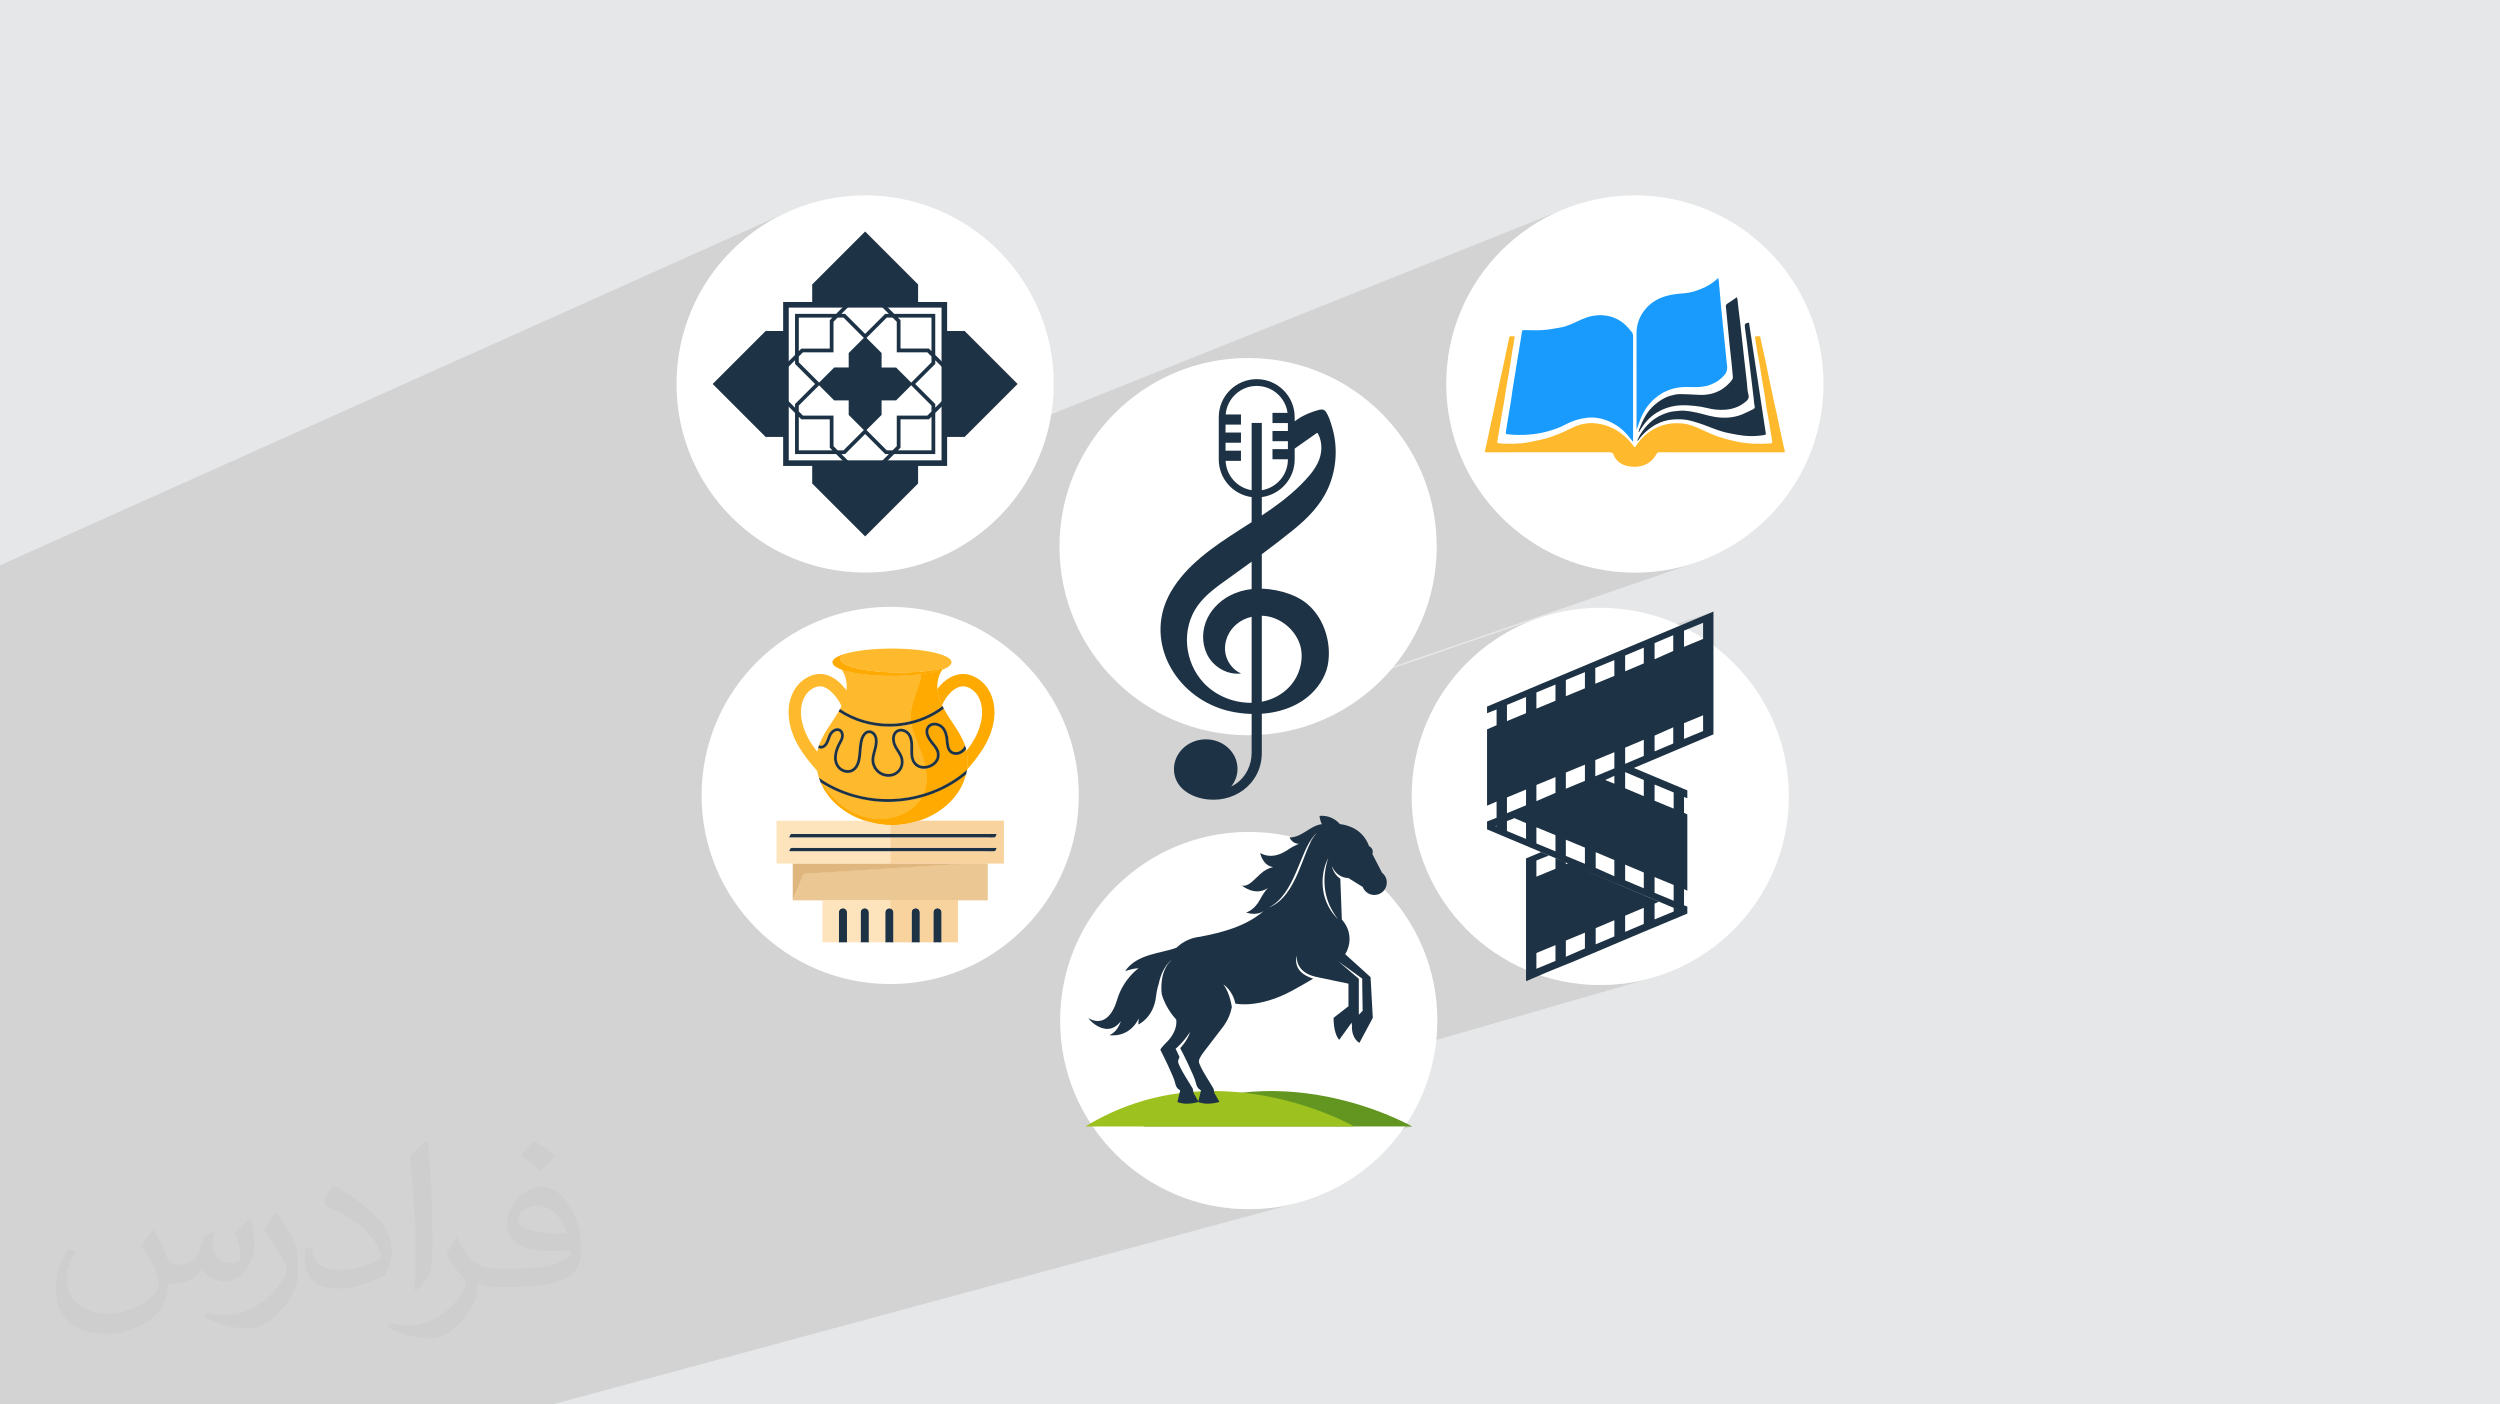 <?xml version="1.0" encoding="UTF-8"?>
<!DOCTYPE svg PUBLIC "-//W3C//DTD SVG 1.1//EN" "http://www.w3.org/Graphics/SVG/1.1/DTD/svg11.dtd">
<!-- Creator: CorelDRAW 2020 (64-Bit) -->
<svg xmlns="http://www.w3.org/2000/svg" xml:space="preserve" width="94.192mm" height="52.917mm" version="1.1" style="shape-rendering:geometricPrecision; text-rendering:geometricPrecision; image-rendering:optimizeQuality; fill-rule:evenodd; clip-rule:evenodd"
viewBox="0 0 9404.92 5283.66"
 xmlns:xlink="http://www.w3.org/1999/xlink"
 xmlns:xodm="http://www.corel.com/coreldraw/odm/2003">
 <defs>
  <style type="text/css">
   <![CDATA[
    .fil9 {fill:#1D3244}
    .fil0 {fill:#E6E7E8}
    .fil14 {fill:#FEE4BD;fill-rule:nonzero}
    .fil13 {fill:#F9D39E;fill-rule:nonzero}
    .fil10 {fill:#EBC893;fill-rule:nonzero}
    .fil12 {fill:#DFB67D;fill-rule:nonzero}
    .fil5 {fill:#189BFD;fill-rule:nonzero}
    .fil4 {fill:#1D3244;fill-rule:nonzero}
    .fil7 {fill:#639620;fill-rule:nonzero}
    .fil8 {fill:#9DC11E;fill-rule:nonzero}
    .fil11 {fill:#FFAA00;fill-rule:nonzero}
    .fil6 {fill:#FFB92D;fill-rule:nonzero}
    .fil3 {fill:white;fill-rule:nonzero}
    .fil2 {fill:#373435;fill-opacity:0.031}
    .fil1 {fill:#2B2A29;fill-opacity:0.102}
   ]]>
  </style>
 </defs>
 <g id="Layer_x0020_1">
  <polygon class="fil0" points="-0,0 9404.92,0 9404.92,5283.66 -0,5283.66 "/>
  <polygon class="fil1" points="5762.74,2038.66 6712.86,1701.42 6713.69,1700.99 6714.27,1700.26 6714.52,1699.14 6714.38,1697.56 6713.76,1694.45 6713.08,1691.36 6712.38,1688.26 6711.66,1685.17 6710.93,1682.08 6710.2,1679 6709.48,1675.91 6708.78,1672.82 6707.43,1666.72 6706.08,1660.62 6704.72,1654.52 6703.38,1648.41 6702.03,1642.31 6700.71,1636.21 6699.39,1630.11 6698.09,1624 6696.55,1616.66 6695.03,1609.31 6693.54,1601.96 6692.04,1594.62 6690.54,1587.27 6689.02,1579.92 6687.5,1572.58 6685.94,1565.24 6684.73,1559.69 6683.47,1554.14 6682.2,1548.6 6680.92,1543.06 6679.62,1537.52 6678.34,1531.98 6677.07,1526.44 6675.84,1520.89 6674.47,1514.54 6673.11,1508.2 6671.77,1501.84 6670.44,1495.49 6669.11,1489.13 6667.8,1482.78 6666.46,1476.41 6665.11,1470.06 6663.59,1462.97 6662.05,1455.87 6660.52,1448.77 6658.98,1441.68 6657.44,1434.58 6655.91,1427.49 6654.41,1420.38 6652.92,1413.28 6651.75,1407.54 6650.62,1401.79 6649.51,1396.04 6648.42,1390.29 6647.33,1384.52 6646.21,1378.77 6645.07,1373.03 6643.89,1367.29 6642.58,1361.2 6641.25,1355.12 6639.88,1349.04 6638.51,1342.97 6637.12,1336.9 6635.74,1330.83 6634.38,1324.74 6633.03,1318.66 6631.59,1312.06 6630.15,1305.45 6628.72,1298.82 6627.31,1292.15 6625.88,1285.46 6624.44,1278.71 6622.99,1271.91 6621.53,1265.05 6619.85,1265.05 6618.27,1265.05 6616.78,1265.05 6615.37,1265.05 6614.02,1265.05 6612.71,1265.05 6611.43,1265.05 6610.17,1265.05 6607.47,1265.13 6605.41,1265.37 6603.91,1265.85 6588.45,1271.6 6587.62,1266.14 6585.64,1253.03 6583.65,1239.92 6581.67,1226.82 6579.68,1213.71 6574.8,1214.37 6570.9,1215.34 6547.77,1224.01 6547.59,1222.46 6546.63,1214.53 6545.67,1206.6 6544.7,1198.69 6543.73,1190.76 6542.76,1182.83 6541.81,1174.9 6540.85,1166.97 6539.91,1159.05 6539.47,1155.19 6539.05,1151.34 6538.65,1147.48 6538.26,1143.62 6537.86,1139.76 6537.44,1135.9 6537.01,1132.05 6536.55,1128.2 6536.35,1126.9 6536.09,1125.62 6535.79,1124.33 6535.45,1123.05 6535.09,1121.77 6534.73,1120.5 6534.37,1119.24 6534.04,1117.97 6473.49,1140.88 6473.08,1136.21 6472.32,1127.46 6471.56,1118.72 6470.8,1109.96 6470.04,1101.21 6469.28,1092.47 6468.85,1087.66 6468.43,1082.87 6467.99,1078.07 6467.55,1073.27 6467.1,1068.46 6466.64,1063.67 6466.16,1058.87 6465.68,1054.07 6465.56,1053.17 6465.37,1052.25 6465.13,1051.31 6464.86,1050.35 6464.55,1049.34 6464.22,1048.28 6463.87,1047.15 6463.53,1045.95 6306.15,1106.09 6298.58,1107.11 6290.34,1108.47 6282.12,1110.1 6273.94,1112.03 6265.8,1114.3 6255.51,1117.73 6061.61,1191.88 6054.14,1189.72 6042.41,1187.39 6030.32,1186 6020,1185.63 6009.77,1185.98 5999.64,1187.06 5989.6,1188.8 5979.69,1191.15 5969.88,1194.05 5960.21,1197.49 5869.5,1232.28 5869.44,1232.29 5861.39,1233.65 5853.33,1235.04 5845.27,1236.42 5837.2,1237.74 5829.14,1238.96 5821.05,1240.04 5812.95,1240.94 5804.84,1241.62 5795.98,1242.1 5787.09,1242.35 5778.2,1242.43 5769.3,1242.39 5760.39,1242.26 5751.48,1242.09 5742.58,1241.92 5733.68,1241.81 5732.08,1241.81 5730.62,1241.87 5729.34,1242.08 5728.21,1242.5 5447.09,1350.8 5448.93,1336.39 5455.17,1301.44 5463.09,1267.11 5472.65,1233.44 5483.81,1200.47 5496.51,1168.25 5510.72,1136.82 5526.39,1106.23 5543.48,1076.51 5561.93,1047.72 5581.71,1019.91 5602.78,993.1 5625.07,967.36 5648.57,942.71 5673.21,919.22 5698.96,896.91 5725.76,875.85 5753.58,856.06 5782.38,837.61 5812.08,820.53 5842.67,804.86 5874.11,790.64 3563.05,1715.15 3563.05,1670.12 3629,1643.62 3828.18,1444.43 3629,1245.24 3563.05,1245.24 3563.05,1136.02 3453.8,1136.02 3453.8,1070.06 3254.62,870.87 2606.29,1156.17 2615.05,1136.82 2630.72,1106.23 2647.8,1076.51 2666.25,1047.72 2686.04,1019.91 2707.1,993.1 2729.41,967.36 2752.9,942.71 2777.54,919.22 2803.29,896.91 2830.1,875.85 2857.91,856.06 2886.7,837.61 2916.41,820.53 2947.01,804.86 2978.44,790.64 -0,2126.44 -0,2303.07 -0,2416.52 -0,2442.95 -0,2457.96 -0,2472.59 -0,2476.64 -0,2487.33 -0,2490.31 -0,2493.96 -0,2512.27 -0,2530.61 -0,2536.07 -0,2545.11 -0,2549.27 -0,2552.86 -0,2595.77 -0,2599 -0,2600.65 -0,2604.05 -0,2605.88 -0,2607.77 -0,2610.33 -0,2613.36 -0,2618.17 -0,2625.29 -0,2628.77 -0,2635.34 -0,2636.5 -0,2637.33 -0,2637.45 -0,2640.7 -0,2645.61 -0,2651.33 -0,2652.88 -0,2662.94 -0,2703.48 -0,2721.24 -0,2723.36 -0,2731.07 -0,2732.19 -0,2732.55 -0,2738.95 -0,2740.93 -0,2762.52 -0,2768.25 -0,2769.39 -0,2770.92 -0,2779.68 -0,2781.44 -0,2782.75 -0,2787.84 -0,2798.95 -0,2798.96 -0,2816.49 -0,2817.06 -0,2818.28 -0,2857.13 -0,2859.84 -0,2865.72 -0,2875.14 -0,2894.49 -0,2922.13 -0,2924.78 -0,2926.83 -0,2934.14 -0,2944.56 -0,2946.36 -0,2951.16 -0,2959.88 -0,2961.74 -0,2962.4 -0,2969.83 -0,2971.86 -0,2978.96 -0,2984.93 -0,2986.78 -0,2989.19 -0,2994.16 -0,2996.27 -0,2999.1 -0,3001.14 -0,3001.3 -0,3043.93 -0,3051.63 -0,3053.59 -0,3054.1 -0,3058.6 -0,3058.9 -0,3065.86 -0,3079.37 -0,3102.01 -0,3102.25 -0,3104.92 -0,3119.25 -0,3122.24 -0,3135.34 -0,3147.56 -0,3165.19 -0,3172.71 -0,3191.95 -0,3276.28 -0,3295.81 -0,3298.65 -0,3356.04 -0,3356.11 -0,3374.44 -0,3387.29 -0,3405.7 -0,3407.19 -0,3411.8 -0,3413.29 -0,3413.49 -0,3425.06 -0,3425.36 -0,3430.17 -0,3443.16 -0,3451.18 -0,3456.67 -0,3457.49 -0,3459.04 -0,3461.45 -0,3462.68 -0,3467.67 -0,3480.8 -0,3485.9 -0,3486.8 -0,3499.1 -0,3512.81 -0,3517.19 -0,3518.15 -0,3520.78 -0,3521.66 -0,3524.75 -0,3531.17 -0,3536.16 -0,3542.34 -0,3569.2 -0,3575.65 -0,3619.89 -0,3631.65 -0,3633.59 -0,3641.02 -0,3652.75 -0,3652.83 -0,3652.84 -0,3652.85 -0,3652.88 -0,3652.89 -0,3652.93 -0,3653.04 -0,3653.08 -0,3653.1 -0,3653.16 -0,3653.17 -0,3653.34 -0,3653.91 -0,3655.76 -0,3664.6 -0,3672.62 -0,3681.19 -0,3683.22 -0,3693.56 -0,3693.71 -0,3699.38 -0,3701.71 -0,3702.93 -0,3703.2 -0,3704.03 -0,3706.06 -0,3706.71 -0,3708.89 -0,3709.15 -0,3711.78 -0,3714.09 -0,3716.04 -0,3717.92 -0,3718.95 -0,3719.49 -0,3720.88 -0,3721.07 -0,3722.97 -0,3724.98 -0,3726.39 -0,3728.44 -0,3728.59 -0,3728.76 -0,3730.02 -0,3731.11 -0,3734.53 -0,3735.15 -0,3739.49 -0,3739.6 -0,3740.69 -0,3749.34 -0,3752.89 -0,3764.98 -0,3767.84 -0,3771.23 -0,3774.58 -0,3780.29 -0,3783.72 -0,3785.11 -0,3785.87 -0,3786.12 -0,3787.12 -0,3787.18 -0,3788.45 -0,3788.5 -0,3790.41 -0,3791.72 -0,3792.66 -0,3792.88 -0,3792.95 -0,3794.06 -0,3794.16 -0,3794.47 -0,3795.25 -0,3795.33 -0,3796.45 -0,3797.06 -0,3798.11 -0,3798.19 -0,3799.23 -0,3800.26 -0,3801.84 -0,3801.87 -0,3802.83 -0,3802.87 -0,3803.82 -0,3806.16 -0,3807.03 -0,3807.88 -0,3807.95 -0,3809.01 -0,3809.14 -0,3809.17 -0,3809.56 -0,3809.93 -0,3809.96 -0,3810.7 -0,3810.97 -0,3811.13 -0,3811.47 -0,3811.58 -0,3812.15 -0,3812.16 -0,3812.83 -0,3813.18 -0,3813.81 -0,3813.84 -0,3814.99 -0,3815.04 -0,3815.84 -0,3815.86 -0,3816.38 -0,3816.86 -0,3816.88 -0,3817.32 -0,3817.56 -0,3818.38 -0,3818.76 -0,3818.77 -0,3819.09 -0,3819.25 -0,3819.28 -0,3819.36 -0,3819.53 -0,3819.83 -0,3819.84 -0,3820.06 -0,3820.07 -0,3820.08 -0,3820.28 -0,3820.67 -0,3820.7 -0,3820.78 -0,3820.82 -0,3820.89 -0,3820.9 -0,3820.96 -0,3820.98 -0,3821.01 -0,3821.02 -0,3821.12 -0,3821.27 -0,3821.29 -0,3821.42 -0,3821.43 -0,3821.49 -0,3821.54 -0,3821.55 -0,3821.58 -0,3821.59 -0,3821.66 -0,3821.71 -0,3821.72 -0,3821.73 -0,3821.83 -0,3823.29 -0,3824.8 -0,3825.31 -0,3826.9 -0,3827.65 -0,3827.97 -0,3827.98 -0,3829.68 -0,3830.83 -0,3831.42 -0,3833.21 -0,3833.55 -0,3833.87 -0,3835.05 -0,3836.94 -0,3838.88 -0,3839.4 -0,3839.54 -0,3840.62 -0,3840.87 -0,3842.89 -0,3844.27 -0,3845.99 -0,3850.67 -0,3852.13 -0,3853.61 -0,3854.33 -0,3855.26 -0,3855.83 -0,3856.98 -0,3858.11 -0,3859.64 -0,3861.18 -0,3862.73 -0,3863.64 -0,3864.3 -0,3865.53 -0,3867.45 -0,3869.03 -0,3870.63 -0,3871.43 -0,3873.04 -0,3873.85 -0,3875.45 -0,3878.51 -0,3878.55 -0,3878.71 -0,3878.87 -0,3880.34 -0,3881.14 -0,3885.54 -0,3885.64 -0,3886.39 -0,3892.56 -0,3894.66 -0,3895.43 -0,3897.29 -0,3897.72 -0,3898.78 -0,3904.24 -0,3907.22 -0,3913.01 -0,3915.12 -0,3917.62 -0,3918.72 -0,3921.12 -0,3921.47 -0,3922.98 -0,3923.54 -0,3925.85 -0,3926.02 -0,3926.77 -0,3928.4 -0,3928.72 -0,3930.32 -0,3930.61 -0,3931.07 -0,3932.26 -0,3934.75 -0,3934.84 -0,3935.11 -0,3935.47 -0,3935.87 -0,3935.95 -0,3936.23 -0,3936.94 -0,3937.15 -0,3939.31 -0,3939.48 -0,3939.5 -0,3939.56 -0,3939.95 -0,3940.05 -0,3940.25 -0,3940.34 -0,3940.39 -0,3941.59 -0,3942.74 -0,3943.66 -0,3945.65 -0,3946.56 -0,3946.64 -0,3948.45 -0,3948.89 -0,3949.2 -0,3949.29 -0,3951.06 -0,3951.52 -0,3951.83 -0,3952.79 -0,3953.52 -0,3956.79 -0,3957.44 -0,3959.8 -0,3959.83 -0,3959.87 -0,3960.26 -0,3961.66 -0,3962.09 -0,3962.41 -0,3962.83 -0,3963.34 -0,3970.11 -0,3970.38 -0,3971.02 -0,3971.77 -0,3971.92 -0,3977.05 -0,3981.35 -0,3982.08 -0,3984.59 -0,3985.49 -0,3989.21 -0,3989.91 -0,3990.25 -0,3990.98 -0,3991.62 -0,3992.33 -0,3992.65 -0,4002.85 -0,4003.55 -0,4004.48 -0,4007.74 -0,4008.34 -0,4008.7 -0,4015.15 -0,4015.53 -0,4016.67 -0,4017.66 -0,4018.32 -0,4019.24 -0,4024.01 -0,4026.83 -0,4028.1 -0,4028.57 -0,4028.79 -0,4029.15 -0,4029.35 -0,4029.6 -0,4031.31 -0,4032.93 -0,4038.16 -0,4038.66 -0,4038.68 -0,4038.91 -0,4039.4 -0,4041.79 -0,4042.2 -0,4043.3 -0,4044.26 -0,4046.55 -0,4047.16 -0,4047.48 -0,4047.57 -0,4047.9 -0,4048.74 -0,4048.89 -0,4049.36 -0,4049.5 -0,4052.86 -0,4055.03 -0,4056.86 -0,4058.52 -0,4058.8 -0,4058.93 -0,4059.11 -0,4066.18 -0,4069.1 -0,4073.69 -0,4074.61 -0,4083.71 -0,4091.19 -0,4091.71 -0,4092.58 -0,4092.73 -0,4092.84 -0,4093.54 -0,4094.49 -0,4094.68 -0,4098.27 -0,4098.84 -0,4099.6 -0,4101.16 -0,4101.49 -0,4102.6 -0,4102.8 -0,4103.54 -0,4103.66 -0,4104.14 -0,4104.44 -0,4104.62 -0,4104.67 -0,4104.71 -0,4104.87 -0,4105.32 -0,4105.86 -0,4107.83 -0,4108.57 -0,4111.03 -0,4111.05 -0,4111.22 -0,4111.77 -0,4112.15 -0,4112.57 -0,4112.97 -0,4113.02 -0,4113.45 -0,4113.76 -0,4114.19 -0,4119.38 -0,4120.22 -0,4120.82 -0,4120.9 -0,4120.99 -0,4121.34 -0,4122.3 -0,4123.04 -0,4159.16 -0,4171.28 -0,4171.34 -0,4171.42 -0,4172.06 -0,4172.09 -0,4173 -0,4173.12 -0,4173.17 -0,4179.46 -0,4179.58 -0,4179.86 -0,4179.97 -0,4180.23 -0,4180.89 -0,4184.46 -0,4184.94 -0,4185.04 -0,4185.4 -0,4185.49 -0,4185.5 -0,4185.54 -0,4186.01 -0,4189.22 -0,4189.35 -0,4189.38 -0,4189.72 -0,4200.32 -0,4200.69 -0,4200.94 -0,4201.06 -0,4201.43 -0,4208.72 -0,4208.74 -0,4208.78 -0,4209.38 -0,4209.54 -0,4210.27 -0,4212.47 -0,4221.51 -0,4223.66 -0,4225.07 -0,4225.19 -0,4225.46 -0,4225.58 -0,4225.84 -0,4225.86 -0,4229.63 -0,4230.57 -0,4230.67 -0,4231.59 -0,4234.77 -0,4234.97 -0,4235.34 -0,4236.29 -0,4239.29 -0,4241.22 -0,4242.76 -0,4243.32 -0,4243.5 -0,4244.01 -0,4245.79 -0,4248.48 -0,4250.19 -0,4251.03 -0,4253.49 -0,4255.08 -0,4256.24 -0,4257.38 -0,4257.97 -0,4259.9 -0,4260.85 -0,4261.69 -0,4263.04 -0,4263.5 -0,4263.63 -0,4263.74 -0,4265.24 -0,4265.6 -0,4265.77 -0,4265.84 -0,4266.66 -0,4266.67 -0,4268.14 -0,4269.23 -0,4270.53 -0,4272.21 -0,4272.25 -0,4272.49 -0,4272.73 -0,4273.55 -0,4274.39 -0,4275.55 -0,4275.88 -0,4275.92 -0,4276.63 -0,4277.29 -0,4278.16 -0,4278.81 -0,4278.96 -0,4279.43 -0,4280.26 -0,4281 -0,4281.38 -0,4281.42 -0,4281.51 -0,4281.59 -0,4281.6 -0,4281.61 -0,4282.07 -0,4282.36 -0,4292.87 -0,4304.04 -0,4304.29 -0,4307.02 -0,4317.06 -0,4324.35 -0,4324.47 -0,4325.62 -0,4327.6 -0,4330.72 -0,4337.77 -0,4348.96 -0,4349.2 -0,4368.67 -0,4375.39 -0,4388.87 -0,4397.64 -0,4400.4 -0,4401.22 -0,4408.99 -0,4409.81 -0,4409.87 -0,4412.83 -0,4414.73 -0,4414.82 -0,4418.49 -0,4418.75 -0,4418.87 -0,4418.92 -0,4419.67 -0,4426.3 -0,4432.45 -0,4453.17 -0,4454.06 -0,4454.07 -0,4457.06 -0,4458.9 -0,4459.01 -0,4462.68 -0,4462.93 -0,4463.06 -0,4463.11 -0,4463.86 -0,4470.97 -0,4471.32 -0,4472.02 -0,4480.78 -0,4481.51 -0,4481.54 -0,4490.96 -0,4493.81 -0,4500.04 -0,4504.6 -0,4505.21 -0,4505.35 -0,4506.61 -0,4506.81 -0,4506.85 -0,4508.81 -0,4512.09 -0,4514.78 -0,4516.89 -0,4523.8 -0,4531.61 -0,4532.31 -0,4532.35 -0,4533.45 -0,4534.32 -0,4539.96 -0,4541.72 -0,4550.67 -0,4559.77 -0,4560.47 -0,4560.51 -0,4569.86 -0,4578.74 -0,4579.58 -0,4583.08 -0,4583.77 -0,4583.83 -0,4589.06 -0,4593.16 -0,4598.01 -0,4601.97 -0,4612.15 -0,4612.55 -0,4621.44 -0,4635.82 -0,4638.92 -0,4647.74 -0,4666.85 -0,4675.61 -0,4688.01 -0,4689.82 -0,4698.52 -0,4714.2 -0,4715.48 -0,4715.58 -0,4723.84 -0,4727.29 -0,4737.51 -0,4742.79 -0,4746.57 -0,4752.9 -0,4758.65 -0,4759.91 -0,4765.3 -0,4779.41 -0,4785.77 -0,4798.17 -0,4798.48 -0,4806.33 -0,4810.17 -0,4814.19 -0,4824.3 -0,4824.86 -0,4828.08 -0,4842.26 -0,4852.8 -0,4857.52 -0,4860.18 -0,4867.74 -0,4885.5 -0,4892.43 -0,4902.78 -0,4904.6 -0,4910.26 -0,4911.36 -0,4911.37 -0,4918.11 -0,4918.24 -0,4923.69 -0,4925.78 -0,4938.93 -0,4938.95 -0,4944.57 -0,4945.3 -0,4947.52 -0,4949.06 -0,4952.53 -0,4952.87 -0,4970.91 -0,4975.42 -0,4975.55 -0,4979.69 -0,4980.63 -0,4982.25 -0,4985.49 -0,5020.28 -0,5057.45 -0,5067.43 -0,5082.31 -0,5086.87 -0,5091.57 -0,5107.1 -0,5111.03 -0,5127.95 -0,5135.36 -0,5136.76 -0,5141.35 -0,5147.13 -0,5154.99 -0,5160.87 -0,5168.94 -0,5174.44 -0,5175.23 -0,5181.35 -0,5202.84 -0,5219.39 -0,5224.71 -0,5226.38 -0,5235.62 -0,5255.39 -0,5265.33 -0,5283.66 0.5,5283.66 1.07,5283.66 31.36,5283.66 38.38,5283.66 78.78,5283.66 105.22,5283.66 150.28,5283.66 210.23,5283.66 243.05,5283.66 298.97,5283.66 351.63,5283.66 390.72,5283.66 394.65,5283.66 419.08,5283.66 445.63,5283.66 465.66,5283.66 487.01,5283.66 511.62,5283.66 571.88,5283.66 574.9,5283.66 579.18,5283.66 645.26,5283.66 1352.98,5283.66 1539.69,5283.66 1993.34,5283.66 2078.15,5283.66 4875.03,4526.43 4840.7,4534.35 4805.76,4540.59 4770.26,4545.1 4734.22,4547.84 4697.71,4548.76 4661.19,4547.84 4625.16,4545.1 4589.65,4540.59 4554.7,4534.35 4520.38,4526.43 4486.71,4516.86 4453.74,4505.71 4421.52,4493.01 4410.17,4487.88 5312.43,4237.74 5310.92,4236.9 5306.46,4234.45 5299.15,4230.58 5289.09,4225.44 5276.39,4219.21 5261.13,4212.04 5243.44,4204.11 5223.4,4195.57 5201.12,4186.58 5176.68,4177.34 5150.21,4167.97 5121.8,4158.66 5091.54,4149.57 5059.55,4140.86 5025.91,4132.71 4990.73,4125.26 4954.13,4118.7 4916.18,4113.18 4877,4108.88 4836.68,4105.93 4795.33,4104.54 4753.04,4104.84 4733.66,4105.81 6231.14,3673.61 6197.47,3683.17 6163.14,3691.09 6128.2,3697.33 6092.7,3701.85 6056.66,3704.59 6020.15,3705.51 5983.63,3704.59 5947.6,3701.85 5912.09,3697.33 5877.15,3691.09 5842.82,3683.17 5809.16,3673.61 5794.07,3668.51 5817.34,3658.52 5851.66,3644.48 5924.98,3614.83 6168.35,3511.81 6347.76,3436.9 6296.28,3415.04 6295.99,3415.13 6259.08,3399.61 6296.28,3388.51 6265.31,3375.72 6347.76,3351.05 6335.28,3344.81 6251.36,3369.95 6224.51,3358.85 6224.51,3299.54 6142.74,3324.28 6113.74,3312.03 6113.74,3252.72 6031.44,3277.86 6002.99,3265.21 6002.99,3205.9 5919.21,3231.74 5890.67,3219.95 5890.67,3168.21 6296.28,3042.01 6264.62,3028.93 6347.76,3002.99 6335.28,2998.31 6252.82,3024.06 6224.51,3012.36 6224.51,2951.48 6142.04,2977.48 6113.74,2965.53 6113.74,2904.66 5779.9,3010.93 5779.9,3002.38 5890.67,2967.09 5890.67,2955.61 6001.42,2920.27 6001.42,2909.33 6113.74,2873.44 6113.74,2862.06 6224.51,2826.62 6224.51,2815.28 6335.28,2779.8 6335.28,2720.48 6407.04,2690.83 5594.26,2953.13 5594.26,2743.9 5630.14,2728.29 5630.14,2725.58 5669.14,2712.68 5669.14,2702.54 5779.9,2665.85 5779.9,2655.77 5890.67,2619.03 5890.67,2608.97 6001.42,2572.21 6001.42,2562.71 6113.74,2525.39 6113.74,2516.96 6224.51,2480.12 6224.51,2470.17 6335.28,2433.29 6335.28,2372.43 6407.04,2342.77 6100.68,2445.54 6446.03,2300.63 5399,2652.97 5413.32,2628.05 5431.78,2599.26 5451.57,2571.45 5472.62,2544.64 5494.93,2518.9 5518.43,2494.25 5543.07,2470.76 5568.81,2448.45 5595.62,2427.4 5623.44,2407.61 5652.22,2389.15 5681.94,2372.07 5712.53,2356.4 5743.96,2342.18 5776.19,2329.48 4708.62,2696.59 4708.62,2690.95 6394.26,2110.92 6361.29,2122.08 6327.62,2131.64 6293.29,2139.56 6258.36,2145.8 6222.85,2150.31 6186.81,2153.06 6150.3,2153.98 6113.78,2153.06 6077.75,2150.31 6042.24,2145.8 6007.3,2139.56 5972.97,2131.64 5939.3,2122.08 5906.33,2110.92 5874.11,2098.22 5842.67,2084 5812.08,2068.34 5782.38,2051.25 "/>
  <path class="fil2" d="M578.49 4627.69c17.95,27.21 29.6,53.36 40.96,82.43 8.45,16.91 12.93,48.09 52.57,48.09 11.61,0 28.28,-3.42 43.06,-11.61 16.63,-8.73 29.32,-21.94 35.94,-42l15.85 -53.36 38.57 -19.02 2.64 2.64c-5.27,20.09 -6.59,39.36 -6.59,54.43 0,44.63 38.57,61.56 69.22,61.56 17.95,0 34.09,-8.73 34.09,-25.11 0,-21.13 -8.98,-57.06 -20.62,-89.29 17.95,-17.95 35.94,-35.94 56.53,-50.47l3.17 1.6c8.98,38.04 14,75.56 14,100.66 0,24.57 -10.83,51.79 -19.81,69.49 -18.49,34.87 -51.25,62.62 -90.87,62.62 -30.1,0 -63.65,-15.07 -86.66,-43.06l-1.32 0c-21.66,26.96 -55.22,51.25 -108.86,51.25l-16.63 0c-2.64,35.41 -10.29,60.49 -21.94,82.95 -31.95,62.34 -126.81,106.47 -216.1,106.47 -124.17,0 -186.51,-71.59 -186.51,-166.96 0,-58.91 19.27,-113.6 48.88,-152.42l24.29 10.04c-18.49,35.41 -30.91,68.68 -30.91,101.45 0,89.29 72.66,131.83 156.4,131.83 77.68,0 173.83,-49.41 191.28,-106.72 -6.59,-62.62 -30.1,-91.93 -66.04,-148.99 10.83,-19.02 24.83,-38.04 42.28,-58.38l3.17 0 0 0 0 0 -0.02 -0.09zm1432.13 -336.04c26.15,16.39 51.79,35.66 76.87,57.85 -14,19.81 -31.45,37.79 -53.11,53.64 -25.11,-20.34 -50.19,-37.79 -75.84,-56.27 17.42,-19.55 34.62,-38.29 52.04,-55.22l0 0 0 0 0 0 0 0 0 0 0.03 0zm13.47 244.11c-42.28,0 -76.87,27.75 -76.87,48.34 0,44.13 84.53,57.85 185.72,57.31 -12.68,-51.79 -57.06,-105.68 -108.86,-105.68l0.01 0.03zm-94.86 236.19c54.96,0 103.04,-1.6 139.74,-10.83 40.96,-10.29 75.56,-30.91 75.56,-45.17 0,-3.7 0,-8.19 -1.32,-11.89 -22.98,2.11 -49.41,2.11 -72.38,2.11 -74.49,0 -131.55,-16.91 -154.02,-58.66 -5.55,-11.61 -9.51,-24.57 -9.51,-39.36 0,-40.43 17.42,-79.79 48.09,-107 25.61,-22.45 53.89,-36.44 82.67,-36.44 52.04,0 93.51,41.75 122.57,107.54 15.85,35.94 26.68,77.4 26.68,129.72 0,34.87 -9.51,64.19 -31.17,85.85 -40.43,39.11 -114.92,53.89 -229.04,53.89l-51.79 0 0 0 -13.47 0c-28.28,0 -48.62,-5.02 -64.72,-17.42l-2.64 0c0.79,6.59 1.32,12.93 1.32,19.02 0,25.61 -8.45,58.38 -25.61,84.53 -50.72,75.3 -105.68,108.04 -153.24,108.04 -48.09,0 -107,-18.49 -160.11,-42.54l9.51 -18.49c17.17,7.13 40.96,11.89 73.7,11.89 85.85,0 198.66,-82.43 212.66,-163 -3.17,-6.59 -8.98,-15.32 -17.17,-24.57 -25.11,-29.85 -40.96,-54.68 -55.75,-80.83 12.68,-25.11 24.29,-45.17 35.13,-63.4l4.49 -0.53c36.72,74.77 69.99,117.55 144.23,117.55l11.61 0 0 0 53.89 0 0 0 0 0 0 0 0 0 0 0 0.09 0.01zm-371.98 79c6.34,-34.34 6.87,-72.91 6.87,-108.86l0 -53.36c0,-99.6 -12.68,-244.36 -22.98,-338.68 17.95,-19.27 43.06,-42 62.87,-57.31l5.81 1.6c13.47,118.62 16.63,256 16.63,383.06 0,33.3 -1.32,65.79 -4.49,89.55 -1.85,30.1 -19.27,52.83 -56.53,87.7l-8.19 -3.7zm-382.8 -157.19c1.85,46.77 24.83,83.49 105.15,83.49 49.93,0 92.19,-12.93 138.96,-35.13 8.45,-3.7 12.93,-8.73 12.93,-12.93 0,-29.32 -22.45,-68.15 -60.23,-103.55 -36.72,-33.3 -85.34,-62.62 -130.76,-82.18 -15.6,-6.59 -20.62,-13.47 -20.62,-20.09 0,-13.47 17.95,-41.75 32.77,-62.09l5.02 -0.53c52.04,27.21 110.17,67.64 153.24,112.53 39.11,41.47 63.4,83.49 63.4,129.19 0,33.81 -10.29,65.51 -26.96,95.11 -57.06,28.79 -117.83,50.72 -178.06,50.72 -73.17,0 -123.1,-34.34 -123.1,-114.92 0,-8.73 0,-22.19 3.17,-39.64l25.11 0 0 0 0 0 0 0 0 0 0 0 -0.02 0zm-132.37 -132.9l45.45 73.45c16.63,27.21 32.23,56.81 32.23,103.55l0 59.7c0,48.34 -30.91,100.13 -80.83,151.38 -39.11,34.62 -73.7,49.41 -105.68,49.41 -47.55,0 -101.98,-14.79 -164.85,-41.75l7.13 -18.49c19.81,5.27 42.79,9.77 71.06,9.77 90.36,-0.53 182.8,-66.57 225.08,-147.15 5.02,-9.26 6.87,-17.95 6.87,-24.04 0,-9.26 -5.02,-19.55 -8.98,-28.79 -22.98,-43.31 -48.62,-82.95 -76.87,-119.68 14.79,-23.25 29.6,-45.7 45.7,-67.9l3.7 0.53 0 0 0 0 0 0 0 0 0 0 -0.02 0.01z"/>
  <g id="_1795591592656">
   <g>
    <path class="fil3" d="M5404.87 2056.4c0,391.86 -317.68,709.54 -709.55,709.54 -391.88,0 -709.55,-317.68 -709.55,-709.54 0,-391.88 317.67,-709.56 709.55,-709.56 391.87,0 709.55,317.68 709.55,709.56z"/>
    <path class="fil4" d="M4851.38 2583.13c-28.85,30.84 -65.48,49.19 -104.5,56.74l0 -323.39c1.67,0.04 3.33,-0.02 5,0.08 56.69,3.55 108.72,41.77 132.48,92.84 26.38,56.68 8.87,128.95 -32.98,173.73zm-323.75 -14.79c-71.86,-77.6 -84.61,-201.04 -22.98,-288.5 29.52,-41.89 72.37,-72.1 114.04,-101.94 29.99,-21.45 60.03,-43.03 89.93,-64.87l0 103.08c-28.48,3.22 -56.3,11.06 -82.14,24.58 -41.26,21.58 -75.49,57.71 -91.18,101.56 -15.69,43.83 -11.59,95.15 14.08,133.99 25.49,38.57 72.71,62.75 118.61,57.44 0.32,-0.02 0.65,-0.06 0.98,-0.11 -33.81,-14.36 -57.28,-49.17 -60.31,-85.77 -3.03,-36.59 13.48,-73.73 41.12,-97.93 16.71,-14.65 37.17,-24.52 58.84,-29.61l0 323.6c-66.81,1.21 -135.48,-26.38 -181,-75.53zm219.25 -698.32c69.71,-9.38 123.66,-69.23 123.66,-141.48l0 -41.07c14.3,-10.04 28.63,-20.09 42.93,-30.12 8.28,-5.8 16.52,-11.6 24.8,-17.4 3.95,-2.79 7.93,-5.56 11.89,-8.36 5.31,-3.73 5.9,-4.54 8.93,1.42 17.47,34.4 14.83,75.02 -1.99,109.12 -15.39,31.25 -39.93,57.96 -64.43,82.34 -22.81,22.68 -47.35,43.52 -72.86,63.08 -23.65,18.15 -48.13,35.15 -72.93,51.67l0 -69.21zm-136.17 -136.35l57.76 0 0 -38.25 -58.02 0 0 -29.91 58.02 0 0 -38.25 -58.02 0 0 -29.92 58.02 0 0 -38.24 -57.51 0c5.12,-59.99 55.51,-107.27 116.79,-107.27 59.28,0 108.29,44.24 116.09,101.42l-56.81 0 0 38.24 58.02 0 0 29.92 -58.02 0 0 38.25 58.02 0 0 29.92 -58.02 0 0 38.25 58.02 0 0 0.72c0,58.15 -42.59,106.42 -98.17,115.59l0 -253.08 -38.25 0 0 253.08c-53.95,-8.91 -95.5,-54.64 -97.92,-110.47zm280.11 519.28c-12.36,-7.17 -25.41,-13.14 -38.84,-18 -33.37,-12.06 -69.28,-19.45 -105.09,-20.36l0 -129.69c40.6,-30.16 80.74,-60.93 119.86,-92.7 52.61,-42.77 101.13,-91.9 129.11,-154.56 32.5,-72.74 38.13,-157.2 14.67,-233.46 -5.35,-18.08 -11.4,-38.06 -21.82,-53.92 -6.96,-10.63 -15.91,-11.22 -27.42,-8.13 -28.56,7.69 -56.93,18.91 -81.22,36.07 -2.92,2.07 -6.29,4.21 -9.53,6.59l0 -15.67c0,-78.75 -64.06,-142.81 -142.79,-142.81 -78.74,0 -142.8,64.06 -142.8,142.81l0 159.42c0,72.25 53.96,132.1 123.68,141.48l0 94.21c-16.36,10.54 -32.76,21.01 -49.1,31.54 -95.34,61.45 -196.13,129.74 -254.43,230.03 -100.92,173.58 3.96,376.6 184.29,439.21 9.97,3.47 20.11,6.47 30.36,9.02 28.47,7.02 58.55,11.1 88.88,11.84l0 146.12c0,47.24 -22,90.74 -58.82,116.36 -5.83,4.03 -11.87,7.49 -18.09,10.45 15.53,-19.43 24.5,-43.61 23.72,-69.63 -1.81,-61.46 -56.77,-109.69 -122.77,-107.78 -66.01,1.95 -118.04,53.36 -116.23,114.83 1.82,61.59 52.58,96.87 108.23,108.24 113.12,23.07 222.22,-53.48 222.22,-172.47l0 -146.97c93.33,-6.57 183.37,-46.62 229.87,-132.57 11.62,-21.5 18.15,-42.93 20.89,-67.07 9.98,-87.95 -28.13,-186.77 -106.83,-232.43z"/>
   </g>
   <g>
    <g>
     <path class="fil3" d="M3964.17 1444.44c0,391.86 -317.68,709.54 -709.55,709.54 -391.87,0 -709.55,-317.68 -709.55,-709.54 0,-391.88 317.68,-709.56 709.55,-709.56 391.87,0 709.55,317.68 709.55,709.56z"/>
     <path class="fil4" d="M3542.02 1731.83l-574.78 0 0 -574.78 574.78 0 0 574.78zm286.17 -287.39l-199.19 -199.19 -65.95 0 0 -109.22 -109.24 0 0 -65.96 -199.18 -199.19 -199.18 199.19 0 65.96 -109.24 0 0 109.22 -65.96 0 -199.18 199.19 199.18 199.19 65.96 0 0 109.23 109.24 0 0 65.95 199.18 199.19 199.18 -199.19 0 -65.95 109.24 0 0 -109.23 65.95 0 199.19 -199.19z"/>
    </g>
    <path class="fil4" d="M3066.35 1444.43l-75.48 75.47 0 13.77 -89.22 -89.23 89.22 -89.22 0 13.76 75.48 75.47zm-61.33 -249.59l126.2 0 -9.73 9.74 0 106.72 -106.73 0 -9.75 9.74 0 -126.19zm249.6 -103.38l89.22 89.22 -13.76 0 -75.47 75.48 -75.46 -75.48 -13.77 0 89.22 -89.22zm249.6 103.38l0 126.19 -9.75 -9.74 -106.73 0 0 -106.72 -9.73 -9.74 126.2 0zm103.38 249.59l-89.22 89.23 0 -13.77 -75.47 -75.47 75.47 -75.47 0 -13.76 89.22 89.22zm-103.38 249.6l-126.18 0 9.71 -9.73 0 -106.73 106.73 0 9.75 -9.74 0 126.19zm-249.6 103.38l-89.23 -89.22 13.78 0 75.46 -75.47 75.47 75.47 13.78 0 -89.24 89.22zm-173.26 -347.97l56.89 56.9 54.46 0 0 54.44 56.89 56.91 -76.31 76.33 -22.07 0 -15.58 -15.59 0 -115.03 -115.03 0 -15.61 -15.61 0 -22.06 76.34 -76.31zm422.86 98.37l-15.61 15.61 -115.03 0 0 115.03 -15.57 15.59 -22.08 0 -76.32 -76.33 56.91 -56.91 0 -54.44 54.45 0 56.91 -56.91 76.32 76.32 0 22.06zm-130.63 -337.38l0 115.02 115.03 0 15.61 15.6 0 22.06 -76.32 76.33 -56.91 -56.91 -54.45 0 0 -54.46 -56.91 -56.9 76.32 -76.32 22.06 0 15.59 15.6zm-368.57 130.61l15.61 -15.6 115.03 0 0 -115.02 15.59 -15.6 22.06 0 76.31 76.32 -56.89 56.9 0 54.46 -54.46 0 -56.89 56.89 -76.34 -76.31 0 -22.06zm0 352.99l0 -126.19 9.75 9.74 106.73 0 0 106.73 9.72 9.73 -126.19 0zm-14.15 -140.35l0 154.51 154.5 0 109.25 109.24 109.26 -109.24 154.5 0 0 -154.51 109.24 -109.25 -109.24 -109.24 0 -154.51 -154.52 0 -109.24 -109.24 -109.24 109.24 -154.51 0 0 154.51 -109.25 109.24 109.25 109.25z"/>
   </g>
   <g>
    <path class="fil3" d="M6859.84 1444.44c0,391.86 -317.68,709.54 -709.55,709.54 -391.88,0 -709.55,-317.68 -709.55,-709.54 0,-391.88 317.67,-709.56 709.55,-709.56 391.87,0 709.55,317.68 709.55,709.56z"/>
    <g>
     <path class="fil5" d="M6143.57 1662.19c-3.93,-4.76 -6.85,-7.97 -9.41,-11.45 -19.91,-27.15 -44.96,-48.39 -75.17,-62.96 -28.02,-13.52 -57.68,-19.68 -89.1,-16.17 -28.86,3.24 -55.73,11.92 -81.25,25.69 -19.35,10.43 -39.97,17.73 -61.16,23.92 -38.61,11.27 -77.93,15.68 -117.95,14.97 -11.95,-0.2 -23.91,-1.3 -35.85,-2.31 -9.53,-0.82 -9.81,-1.74 -8.29,-10.82 2.87,-17.13 5.25,-34.35 8.08,-51.5 3.31,-20.13 7.07,-40.2 10.28,-60.35 2.36,-14.81 3.97,-29.74 6.27,-44.56 2.96,-19.15 6.32,-38.23 9.41,-57.35 2.7,-16.7 5.17,-33.45 7.91,-50.15 2.26,-13.75 4.82,-27.45 7.13,-41.19 1.31,-7.74 2.32,-15.53 3.55,-23.27 2.52,-15.68 5.45,-31.29 7.48,-47.02 0.76,-5.93 3.69,-5.89 8.16,-5.85 23.72,0.19 47.54,1.41 71.16,-0.19 21.65,-1.46 43.12,-5.79 64.6,-9.33 29.14,-4.79 54.6,-19.32 81.22,-30.9 25.27,-11 52.02,-17.45 79.66,-15.39 32.69,2.45 61.79,14.88 85.75,37.69 7.85,7.48 14.75,16.01 21.69,24.39 4.2,5.09 5.97,11.03 5.96,18.04 -0.2,127.71 -0.15,255.4 -0.15,383.1 0,3.6 0,7.2 0,12.96z"/>
     <path class="fil5" d="M6156.53 1615.36c0,-27.55 0,-55.11 0,-82.65 0,-92.66 0.08,-185.31 -0.04,-277.97 -0.05,-37.14 12.96,-69.21 37.52,-96.5 19.45,-21.65 43.91,-35.5 71.79,-43.93 21.65,-6.55 43.72,-9.08 66.11,-10.64 29.53,-2.07 57.18,-11.08 83.65,-23.98 17.34,-8.46 32.98,-19.45 47.97,-33.73 0.91,3.33 1.91,5.69 2.15,8.13 1.31,12.78 2.47,25.6 3.59,38.39 2.07,23.32 3.99,46.67 6.16,69.97 1.66,17.9 3.58,35.8 5.4,53.68 3.68,36.12 7.37,72.23 11.05,108.35 1.67,16.4 2.99,32.84 5.14,49.18 1.74,13.05 0.4,24.54 -8.4,35.35 -15.29,18.78 -34.29,31.4 -56.98,39.35 -23.22,8.13 -47.07,8.47 -71.19,7.66 -10.82,-0.37 -21.73,-0.5 -32.52,0.32 -33.14,2.53 -63.51,13.31 -90.41,32.9 -32.21,23.46 -54.09,54.84 -68.01,91.91 -4.26,11.36 -7.99,22.94 -11.96,34.43 -0.34,-0.07 -0.68,-0.13 -1.03,-0.19z"/>
     <path class="fil6" d="M6621.53 1265.05c3.93,18.39 7.64,36.02 11.5,53.61 3.55,16.23 7.43,32.37 10.86,48.63 3.21,15.29 5.86,30.69 9.03,45.99 3.93,18.95 8.16,37.84 12.19,56.78 3.61,16.93 7.03,33.91 10.73,50.82 3.24,14.82 6.92,29.53 10.09,44.35 4.2,19.56 8.01,39.19 12.15,58.76 3.44,16.29 7.09,32.55 10.69,48.82 1.83,8.26 3.97,16.45 5.6,24.74 0.96,4.89 -3.1,4.06 -5.82,4.07 -21.47,0.07 -42.93,0.03 -64.41,0.03 -83.4,-0.01 -166.81,0 -250.21,-0.01 -50.41,-0.01 -100.82,0 -151.23,-0.16 -5.74,-0.02 -8.62,1.55 -11.7,7.22 -11.06,20.29 -27.18,35.1 -49.88,42.4 -14.04,4.5 -28.2,5.96 -42.54,4.57 -27.86,-2.68 -51.84,-12.56 -65.93,-38.9 -0.31,-0.58 -1.03,-1.05 -1.13,-1.65 -2.11,-12.68 -10.47,-13.71 -21.59,-13.68 -151.22,0.3 -302.43,0.15 -453.65,0.11 -2.49,0 -5.07,0.31 -7.41,-0.29 -1.21,-0.3 -3.02,-2.52 -2.81,-3.49 3.86,-17.99 8.1,-35.9 12.01,-53.87 3.49,-16.08 6.61,-32.22 10.06,-48.31 2.39,-11.12 5.16,-22.17 7.6,-33.28 2.11,-9.6 3.93,-19.24 5.94,-28.86 4.23,-20.27 8.51,-40.53 12.77,-60.8 3.51,-16.7 6.96,-33.43 10.57,-50.11 4.25,-19.64 8.77,-39.22 12.96,-58.87 4.28,-20.05 8.29,-40.17 12.48,-60.24 2.31,-10.99 4.84,-21.94 7.09,-32.94 0.89,-4.35 3.18,-5.9 7.55,-5.5 3.96,0.35 8,0.07 13.25,0.07 -1.45,10.21 -2.59,19.29 -4.07,28.31 -1.27,7.74 -3.15,15.4 -4.37,23.14 -3.1,19.69 -5.74,39.44 -9.01,59.1 -5.19,31.35 -10.83,62.63 -16.11,93.97 -2.47,14.66 -4.35,29.42 -6.83,44.07 -3.21,18.95 -6.82,37.84 -10.09,56.79 -2.04,11.73 -3.72,23.52 -5.64,35.27 -2.74,16.69 -5.41,33.4 -8.36,50.05 -1.9,10.71 -1.29,11.65 9.48,12.38 32.78,2.22 65.54,2.21 98.05,-2.81 17.24,-2.67 34.23,-7.02 51.37,-10.36 30.33,-5.9 58.89,-17.13 87.14,-29.14 14.27,-6.06 27.77,-13.94 42,-20.12 27.46,-11.91 56.45,-16.69 85.99,-12.64 46.45,6.35 85.78,27.62 118.07,61.59 7.34,7.71 13.99,16.14 20.53,24.55 2.96,3.81 4.1,4.37 6.99,-0.22 23.82,-37.86 56.65,-64.25 99.38,-78.42 24.72,-8.21 50.05,-10.14 75.51,-7.69 25.69,2.5 49.5,12.12 72.85,23.12 21.2,9.98 42.71,19.74 64.88,27.17 23.62,7.9 47.98,14.15 72.44,19 40.3,8.01 81.19,8.8 122.14,5.87 5.62,-0.39 7.3,-2.97 6.33,-8.49 -4.09,-23.76 -7.83,-47.61 -11.9,-71.39 -3.21,-18.73 -6.95,-37.38 -10,-56.15 -2.45,-15.04 -3.98,-30.22 -6.35,-45.28 -3.02,-19.12 -6.53,-38.15 -9.7,-57.25 -3.49,-21.11 -6.74,-42.28 -10.33,-63.37 -2.26,-13.21 -5.02,-26.33 -7.39,-39.53 -1.27,-7.04 -2.08,-14.17 -3.21,-21.24 -1.68,-10.4 -3.28,-20.84 -5.23,-31.19 -1.5,-7.99 -0.84,-9.08 7.27,-9.12 3.35,-0.01 6.73,0 11.35,0z"/>
     <path class="fil4" d="M6534.04 1117.97c0.85,3.37 2.08,6.76 2.52,10.23 1.28,10.25 2.15,20.58 3.35,30.84 2.5,21.15 5.14,42.28 7.68,63.41 1.03,8.71 1.88,17.43 2.84,26.14 4.12,37.66 8.26,75.33 12.45,112.98 2.83,25.32 5.78,50.63 8.69,75.96 1.75,15.39 1.53,31.36 5.79,46.02 5.04,17.28 -6.04,24.29 -16.06,32.08 -21.4,16.63 -46.49,24.08 -73.2,25.85 -21.74,1.44 -43.15,-0.88 -64.45,-6.17 -16.12,-4.01 -32.68,-6.83 -49.2,-8.43 -18.34,-1.78 -36.97,-3.14 -55.29,-1.87 -30.04,2.08 -58.51,10.46 -84.75,26.22 -30.23,18.15 -51.72,44 -68.49,74.4 -0.57,-0.15 -1.14,-0.3 -1.7,-0.45 1.06,-4.12 1.7,-8.42 3.24,-12.34 13.08,-33.34 28.45,-65.13 56.43,-89.2 17.89,-15.39 37.1,-28.28 59.86,-34.79 11.32,-3.24 23.22,-6.15 34.88,-6.19 25.21,-0.08 50.41,1.87 75.63,2.84 44.32,1.71 82.23,-12.64 112.56,-45.52 3.62,-3.92 7.22,-8.01 10.02,-12.52 1.61,-2.6 2.43,-6.26 2.19,-9.34 -1.33,-17.08 -2.98,-34.14 -4.76,-51.18 -2.37,-22.57 -5.03,-45.1 -7.45,-67.66 -1.17,-10.73 -2.05,-21.51 -3.08,-32.26 -3.61,-37.7 -7.15,-75.42 -10.97,-113.11 -0.6,-5.88 0.88,-8.91 6.31,-12.12 11.89,-7.04 22.94,-15.52 34.96,-23.82z"/>
     <path class="fil4" d="M6643.36 1634.06c-2.42,0.88 -4.8,2.16 -7.33,2.6 -34.26,5.87 -68.45,4.94 -102.46,-1.57 -19.15,-3.67 -38.57,-6.74 -57.14,-12.46 -23.91,-7.36 -47.02,-17.35 -70.63,-25.74 -13.83,-4.91 -27.89,-9.18 -41.99,-13.23 -23.06,-6.61 -46.69,-7.41 -70.39,-5.54 -34.74,2.74 -65.34,16.12 -92.29,37.92 -14.43,11.69 -27.56,24.73 -38.16,40.15 -0.7,1.03 -1.99,1.67 -4.21,1.83 3.94,-7.91 7.35,-16.15 11.94,-23.64 20.25,-33.1 46.95,-59.31 83.09,-74.66 14.99,-6.37 30.41,-11.66 46.95,-12.67 11.9,-0.72 23.9,-3 35.68,-2.11 16,1.21 31.97,4.09 47.68,7.49 21.71,4.69 42.93,11.86 64.78,15.58 35.64,6.07 71.21,4.59 105.26,-9.13 13.98,-5.63 27.27,-12.97 40.94,-19.41 5.75,-2.71 7.51,-6.03 5.69,-12.84 -2.27,-8.41 -2.27,-17.41 -3.31,-26.15 -3.29,-27.81 -6.58,-55.61 -9.93,-83.41 -2.8,-23.23 -5.64,-46.46 -8.49,-69.69 -2.72,-22.06 -5.37,-44.12 -8.16,-66.17 -2.11,-16.54 -4.14,-33.1 -6.65,-49.59 -1.89,-12.52 1.03,-16.49 15.47,-17.88 21.18,139.81 42.37,279.68 63.68,420.34z"/>
    </g>
   </g>
   <g>
    <path class="fil3" d="M5407.25 3839.23c0,391.86 -317.68,709.54 -709.55,709.54 -391.88,0 -709.55,-317.68 -709.55,-709.54 0,-391.88 317.67,-709.56 709.55,-709.56 391.87,0 709.55,317.68 709.55,709.56z"/>
    <path class="fil7" d="M4301.05 4237.74l1011.38 0c0,0 -520.71,-299.94 -1011.38,0z"/>
    <path class="fil8" d="M4082.99 4237.74l1011.38 0c0,0 -520.71,-299.94 -1011.38,0z"/>
    <path class="fil4" d="M5034.03 3458.65c-14.69,-14.42 -27.32,-31.18 -37,-49.65 -4.69,-9.3 -8.85,-18.9 -12.05,-28.86 -3.2,-9.95 -5.63,-20.15 -7.26,-30.48 -3.08,-20.69 -3.1,-41.81 0.12,-62.39 3.16,-20.56 9.15,-40.72 18.67,-59.06l0.3 0.14c-3.36,9.72 -6.15,19.56 -8.15,29.58 -2.16,9.96 -3.73,20.02 -4.75,30.11 -2.05,20.18 -1.67,40.53 1.26,60.49 2.94,19.97 8.83,39.43 17.03,57.96 8.52,18.39 19.25,35.86 31.83,52.16zm90.73 222.96l0 29.9 1.52 90.9 -14.42 15.07 0 -135.24 -77.83 -66.24 90.73 65.6zm-183.09 -532.64c-3.93,5.91 -7.6,11.99 -10.7,18.38 -6.51,12.63 -11.92,25.82 -17.21,39.06l-15.47 40.03c-5.28,13.33 -10.57,26.69 -16.39,39.86 -11.6,26.3 -24.89,52.23 -42.52,75.33 -8.78,11.53 -18.73,22.25 -29.96,31.4 -11.31,9.04 -23.81,16.69 -37.32,21.58 25.89,-12.69 46.28,-33.46 62.47,-56.52 16.19,-23.23 28.87,-48.8 40.22,-74.91 11.45,-26.1 21.61,-52.87 33.25,-79.16 5.83,-13.14 12.06,-26.17 19.5,-38.58 7.54,-12.21 16.26,-24.38 28.4,-32.29 -5.5,4.63 -10.08,10.09 -14.26,15.83zm-423.53 952.97l-10.16 41.4 -17.68 -31.44c0,0 -2.78,-12.44 -2.78,-15.34 0,-2.91 -56.44,-86.25 -55.56,-103.66 0.25,-4.81 1.86,-9.69 5.46,-16.11l-14.8 -31.63c28.76,-23.01 55.11,-63.73 55.11,-63.73 -11.97,35.94 -37.85,61.34 -37.85,61.34l8.61 17.29c0.06,-0.09 0.11,-0.17 0.18,-0.26 4.28,8.52 10.83,21.82 17.82,36.46l0 0.02 0 0c14.24,29.87 30.26,65.42 32.49,77.88 4.01,22.4 19.16,27.78 19.16,27.78zm681.15 -818.53l0 0 -36.42 -70.53c0.95,-2.57 1.5,-5.33 1.5,-8.23 0,-9.62 -5.75,-17.88 -14,-21.58 -22.91,-61.43 -74.55,-78.62 -109.64,-82.87 -18.45,-21.34 -46.58,-33.75 -76.81,-30.86l0 0c1.07,11.2 4.23,21.68 8.93,31.21 -43.83,4.43 -75.24,50.89 -121.53,49.63 0,0 8.85,24.33 35.74,24.27 -12.07,4.64 -26.22,11.61 -41.83,22.14 -48.94,32.97 -82.52,24.4 -104.37,12.67 0,0 8.62,47.15 48.7,52.68 -16.3,3.63 -32.15,11.5 -46.63,24.6 -31.74,28.74 -46.97,49.94 -71.15,44.77 0,0 49.3,42.39 98.24,9.4 -10.65,10.49 -20.04,25.02 -30.19,43.92 -21.88,40.72 -51.91,48.09 -51.91,48.09 0,0 36.73,14.68 66.36,-5.8 -68.71,59.91 -163.02,82.32 -239.05,96.96 -8.55,0.87 -16.85,2.48 -24.92,4.69 -0.09,0.02 -0.19,0.04 -0.27,0.05l0 0.02c-24.57,6.81 -46.62,19.63 -64.56,36.72 -55.48,21.52 -147.94,21.85 -192.95,88.16 0,0 29.82,-10.93 50.55,-10.8 0,0 -57.13,39.17 -80.67,118.56 -23.54,79.39 -67.82,93.4 -108.41,68.61 0,0 21.49,31.41 59.89,39.72 23.79,5.13 46.15,-5.65 62.9,-28.08 -4.29,13.19 -16.42,41.71 -43.28,52.7 0,0 73.29,13.31 110.23,-62.5l-1.39 22.39c0,0 57.3,-24.31 66.76,-106.22 2.16,-18.74 5.73,-33.93 9.92,-46.32 14.14,-68.91 49.71,-91.07 49.71,-91.07 -50.67,42.85 -38.45,128.61 -38.39,129 15.1,55.83 54.49,95.82 54.49,95.82 6.24,45.19 -33.86,83.33 -33.86,83.33 0,0 -28.08,26.95 -25.4,31.51 2.67,4.56 51.24,101.59 55.25,123.97 4.01,22.4 19.17,27.78 19.17,27.78l-10.7 43.54c29.76,13.65 71.92,2.33 78.88,0.3 32.5,14.39 79.18,-0.3 79.18,-0.3l-18.9 -33.59c0,0 -2.77,-12.44 -2.77,-15.34 0,-2.91 -56.44,-86.25 -55.56,-103.66 0.89,-17.41 18.71,-34.83 89.12,-127.7 19.78,-26.08 30.12,-52.09 34.8,-76.02 0,0 -6.33,-52.61 -31.88,-85.83 0,0 35.22,22.27 45.08,72.14 0,0 86.61,20.54 214.68,-49.12 30.44,-16.56 56.3,-31.48 78.13,-44.64 -84.7,-26.32 -61.27,-86.99 -61.27,-86.99 0,0 -10.22,61.97 72.23,80.31l121.79 25.57 0 84.82 -55.97 43.7c0,0 -1.74,57.1 21.12,82.79l46.86 -64.66 1.12 11.56c-1.91,50.24 28.17,64.33 28.17,64.33l50.24 -94.03 -8.37 -153.03 -95.51 -86.46c10.31,-16.5 16.37,-35.93 16.37,-56.81 0,-28.34 -11.05,-54.05 -28.99,-73.25l0.07 -0.08 -5.74 -153.53c-26.33,-17.46 -32.1,-47.46 -32.1,-47.46 16.39,35.69 43.74,42.87 55.95,44.26 2.05,0.16 4.11,0.31 6.2,0.31l54.17 33.57c6.7,17.7 23.75,30.31 43.79,30.31 25.89,0 46.87,-20.99 46.87,-46.87 0,-14.89 -6.95,-28.12 -17.76,-36.7z"/>
   </g>
   <g>
    <path class="fil3" d="M6729.69 2995.98c0,391.86 -317.68,709.53 -709.55,709.53 -391.87,0 -709.55,-317.67 -709.55,-709.53 0,-391.88 317.68,-709.56 709.55,-709.56 391.87,0 709.55,317.68 709.55,709.56z"/>
    <path class="fil9" d="M5669.14 2999.87l0 59.31 71.76 -29.66 0 -59.31 -71.76 29.66zm110.76 -46.82l0 60.86 71.76 -31.2 0 -59.32 -71.76 29.67zm110.77 -46.83l0 60.87 71.75 -29.66 0 -60.87 -71.75 29.66zm110.75 -46.83l0 60.88 71.76 -29.66 0 -60.88 -71.76 29.66zm112.32 -46.82l0 60.87 70.2 -29.65 0 -60.88 -70.2 29.66zm110.76 -45.26l0 59.31 70.21 -29.66 0 -60.87 -70.21 31.21zm110.77 -46.83l0 59.32 71.76 -29.67 0 -59.31 -71.76 29.66zm-666.14 -68.68l0 60.88 71.76 -29.66 0 -60.89 -71.76 29.67zm110.76 -46.83l0 60.88 71.76 -29.66 0 -60.86 -71.76 29.64zm110.77 -46.82l0 60.88 71.75 -29.67 0 -60.86 -71.75 29.65zm110.75 -45.25l0 59.3 71.76 -29.67 0 -59.3 -71.76 29.67zm112.32 -46.85l0 59.33 70.2 -29.67 0 -59.3 -70.2 29.64zm110.76 -46.82l0 60.88 70.21 -31.22 0 -59.3 -70.21 29.65zm110.77 -46.81l0 60.86 71.76 -29.66 0 -60.86 -71.76 29.66zm-110.77 639.93l0 -60.88 71.77 29.66 0 60.88 -71.77 -29.66zm-110.76 -46.83l0 -60.87 70.2 29.66 0 60.87 -70.2 -29.66zm-333.84 207.59l0 -60.87 71.76 29.66 0 60.87 -71.76 -29.66zm110.77 46.83l0 -60.88 71.75 29.66 0 60.88 -71.75 -29.66zm112.32 45.26l0 -59.31 70.19 29.66 0 60.87 -70.19 -31.21zm221.51 93.65l0 -59.31 71.77 29.65 0 59.32 -71.77 -29.66zm-110.76 -46.83l0 -59.31 70.2 29.66 0 59.31 -70.2 -29.66zm-74.88 -377.71l34.32 -15.62 0 29.66 -34.32 -14.04zm-369.73 154.52l28.08 -10.92 43.68 18.72 0 59.32 -71.76 -29.67 0 -37.45zm-43.68 18.73l4.68 -1.57 0 3.13 -4.68 -1.56zm154.45 477.61l0 59.31 71.76 -29.66 0 -59.31 -71.76 29.66zm110.77 -46.83l0 60.88 71.75 -31.22 0 -59.31 -71.75 29.66zm112.32 -46.82l0 60.87 70.19 -29.66 0 -60.87 -70.19 29.66zm110.75 -46.82l0 60.87 70.2 -29.66 0 -60.88 -70.2 29.67zm-316.68 -238.81l-56.16 23.41 0 462 76.44 -32.79 34.32 -14.04 73.32 -29.66 243.37 -103.01 179.41 -74.92 -51.48 -21.86 0 14.05 -71.77 29.67 0 -59.32 17.16 -7.81 -343.2 -143.59 -7.8 3.13 0 -6.24 -39.01 -17.17 0 40.59 -71.76 29.66 0 -60.88 46.81 -18.73 -29.65 -12.48zm648.97 -905.27l-851.77 357.42 0 24.98 35.88 -14.04 0 59.3 -35.88 15.61 0 287.19 35.88 -15.61 0 60.88 -35.88 14.05 0 29.66 753.5 316.84 0 -26.53 -12.48 -4.68 0 -60.88 12.48 6.24 0 -287.19 -12.48 -6.25 0 -59.3 12.48 4.68 0 -29.66 -201.26 -84.29 299.53 -126.42 0 -462z"/>
   </g>
   <g>
    <path class="fil3" d="M4058.51 2992.45c0,391.86 -317.68,709.54 -709.55,709.54 -391.87,0 -709.55,-317.68 -709.55,-709.54 0,-391.88 317.68,-709.56 709.55,-709.56 391.87,0 709.55,317.68 709.55,709.56z"/>
    <g>
     <polygon class="fil10" points="3636.05,3247.58 3022.88,3286.22 3022.37,3286.26 2982.25,3386.93 3715.99,3386.93 3715.99,3247.57 "/>
     <path class="fil6" d="M3461.42 2536.39l0 0 0 0zm21.53 354.88l-0.06 -0.38 -0.39 0.04c-12.92,1.55 -24.98,-1.19 -34.88,-7.92 -23.08,-15.7 -22.61,-44.48 -22.23,-67.63 0.07,-4.61 0.15,-9.4 0.04,-13.77 -0.46,-16.15 -3.59,-27.78 -9.89,-36.6 -6.32,-8.85 -17.47,-14.37 -27.76,-13.74 -5.73,0.36 -13.6,2.74 -18.62,12.02 -7.18,13.28 -2.64,32.74 5.05,46.14 2.16,3.75 4.56,7.51 6.9,11.16 5.74,8.99 11.68,18.27 14.89,28.81 5.53,18.19 1.89,37.57 -9.75,51.85 -10.68,13.1 -26.25,20.31 -43.82,20.31 -1.97,0 -3.98,-0.09 -5.96,-0.28 -17.13,-1.59 -32.52,-9.91 -43.31,-23.44 -10.73,-13.45 -15.63,-30.71 -13.44,-47.38 1.11,-8.43 3.52,-17.23 5.87,-25.77 5.08,-18.48 10.33,-37.59 2.88,-54.39 -3.44,-7.76 -12.32,-14.79 -21.17,-13.12 -7.2,1.35 -12.51,7.92 -15.7,13.18 -8.16,13.46 -9.77,33.01 -11.47,53.73 -2.6,31.44 -5.27,63.94 -32.06,78.33 -17.42,9.36 -42.04,3.72 -56.04,-12.82 -25.71,-30.41 -9.65,-72.21 2.22,-94.43l1.63 -3.02c3.97,-7.34 7.73,-14.26 8.8,-21.74 1.02,-7.05 -1.2,-16.29 -8.44,-19.89 -3.52,-1.76 -7.45,-1.92 -11.67,-0.49 -7,2.38 -14.27,9.2 -18.08,16.96 -1.61,3.28 -3.09,7.43 -4.66,11.86 -5.25,14.79 -11.79,33.18 -29.77,36.31 -4.46,0.77 -9.14,0.07 -13.49,-2.04l-0.44 -0.21 -0.13 0.46c-0.13,0.44 -0.26,0.88 -0.39,1.33 -1.23,4.35 -2.32,8.83 -3.22,13.32 -13.93,-18.02 -24.98,-34.59 -33.77,-50.6 -1.17,-2.12 -2.31,-4.27 -3.4,-6.4 -23.51,-45.75 -37.23,-111.19 -5.22,-157.66 11.99,-17.39 35.53,-34.53 58.86,-31.06 28.42,4.22 59.83,41.03 75.03,73.59 -1.86,3.81 -3.89,7.77 -6.06,11.76l-0.18 0.33 0.31 0.21c55.82,37.61 125.13,57.25 195.14,55.33 24.03,-0.67 48.09,-3.91 71.5,-9.66l0.34 -0.08 -0.03 -0.35c-4,-37.8 8.73,-74.49 21.04,-109.95 2.67,-7.7 5.42,-15.66 7.97,-23.48 5.16,-15.91 8.84,-30.37 11.23,-44.22l0.09 -0.55 -2.15 0.29c-1.19,0.15 -2.4,0.3 -3.58,0.45l-0.13 0.01c-0.58,0.08 -1.15,0.14 -1.73,0.21l-1.85 0.23 -0.15 0.02c-1.81,0.2 -3.64,0.41 -5.48,0.62l-0.27 0.02c-1.21,0.13 -2.43,0.26 -3.72,0.39 -1.27,0.14 -2.54,0.27 -3.83,0.4l-9.86 0.91c-1.31,0.11 -2.63,0.23 -3.91,0.33l-0.13 0.01c-1.28,0.1 -2.56,0.2 -3.84,0.3l-0.15 0.01 -6.24 0.46c-1.29,0.09 -2.59,0.18 -3.95,0.26 -1.32,0.09 -2.64,0.16 -3.96,0.25l-0.28 0.02c-1.29,0.07 -2.59,0.15 -3.89,0.21l-2.3 0.13c-1.35,0.07 -2.71,0.14 -4.07,0.2l-0.26 0.01c-1.31,0.07 -2.62,0.13 -3.93,0.18l-0.37 0.02c-1.31,0.06 -2.63,0.11 -3.93,0.16l-0.26 0.01c-1.33,0.05 -2.67,0.1 -4,0.14l-4.52 0.15c-2.15,0.06 -4.3,0.12 -6.47,0.17l-0.18 0c-1.38,0.03 -2.77,0.06 -4.24,0.09l-0.18 0c-1.38,0.03 -2.76,0.05 -4.13,0.07l-2.44 0.02c-1.45,0.02 -2.91,0.03 -4.46,0.04 -12.61,0.09 -25.48,-0.06 -37.93,-0.47 -3.25,-0.1 -6.48,-0.22 -9.68,-0.36 -13.55,-0.57 -26.92,-1.44 -39.76,-2.57 -2.97,-0.27 -5.91,-0.55 -8.82,-0.83 -7,-0.7 -13.93,-1.5 -20.58,-2.37l-2.5 -0.33c-3.4,-0.45 -6.78,-0.92 -10,-1.42l-1.42 -0.2c-2.5,-0.39 -4.96,-0.79 -7.39,-1.19l-2.34 -0.39c-1.03,-0.17 -2.04,-0.35 -3.05,-0.53l-0.32 -0.06c-2.43,-0.43 -4.8,-0.87 -7.14,-1.32l-4.05 -0.81c-1.28,-0.26 -2.55,-0.52 -3.79,-0.79l-0.39 -0.08c-0.91,-0.19 -1.81,-0.38 -2.71,-0.58l-6.61 -1.52c-1.23,-0.31 -2.46,-0.6 -3.65,-0.9 -1.42,-0.36 -2.82,-0.73 -4.19,-1.09l-5.12 -1.42c-1.28,-0.37 -2.54,-0.73 -3.77,-1.11l-1.11 -0.34c-1.15,-0.35 -2.28,-0.71 -3.38,-1.07 -0.46,-0.15 -0.9,-0.29 -1.35,-0.45l-0.44 -0.15c-0.67,-0.21 -1.34,-0.44 -1.99,-0.67l-3.64 -1.32 0.77 1.09c14.58,20.62 21.53,49.16 18.59,76.33 -0.07,0.7 -0.15,1.39 -0.24,2.08 -18.3,-24.76 -48.04,-55.06 -86.69,-60.79 -43.23,-6.41 -83.31,20.8 -103.87,50.63 -37.04,53.77 -36.24,130.47 2.17,205.19 1.27,2.48 2.61,5 3.98,7.51 21.2,38.63 49.47,72.22 74.32,100.68 1.68,9.03 3.98,18.09 6.86,26.92l0.09 0.29 0.18 0 0.19 0.13c74.33,51.33 165.79,79.24 258.92,79.24 4.4,0 8.81,-0.05 13.22,-0.18 40.86,-1.17 81.46,-7.75 120.68,-19.58l0.18 -0.05 0.07 -0.17c11.67,-26.52 14.48,-58.73 8.31,-95.76z"/>
     <path class="fil6" d="M3353.96 3015.77c-4.44,0.13 -8.96,0.19 -13.4,0.19 -87.56,0 -175.59,-24.92 -247.88,-70.18l-1.48 -0.92 0.91 1.48c25.57,41.49 59.81,76.06 99.05,99.99 37.84,23.09 78.95,35.09 119.76,35.09 4.89,0 9.8,-0.18 14.67,-0.52 59.32,-4.22 111.71,-33.12 140.16,-77.31 0.96,-1.49 1.91,-3.04 2.82,-4.59l0.5 -0.87 -0.96 0.28c-37.22,10.43 -75.63,16.28 -114.14,17.37z"/>
     <path class="fil11" d="M3713.97 2587.05c-20.54,-29.81 -60.63,-57.04 -103.86,-50.63 -39.21,5.82 -67.45,33.66 -84.25,56.01l-0.15 0.02 0 0c0.02,0.32 0.06,0.64 0.08,0.96l0.04 0.42 0 0 0.05 0.47 0.1 0.92c1.98,18.41 7.59,37.24 17.12,57.57l0.07 0.15 0.8 0.34 0.16 -0.38c12.91,-30.71 41.19,-65.89 72.78,-70.58 23.32,-3.47 46.87,13.67 58.86,31.06 32.02,46.47 18.29,111.91 -5.22,157.66 -1.1,2.13 -2.24,4.28 -3.39,6.39 -8.33,15.18 -18.63,30.75 -31.48,47.62l-0.11 0.15 0.04 0.18c4.86,22.35 5.41,45.77 1.63,69.63l-0.23 1.41 0.94 -1.08c24.66,-28.45 50.2,-59.71 69.88,-95.6 1.38,-2.5 2.72,-5.02 3.98,-7.5 38.41,-74.72 39.22,-151.42 2.17,-205.19z"/>
     <path class="fil6" d="M3430.69 2733.72c-0.94,-3.47 -1.75,-7.04 -2.4,-10.6l-0.08 -0.43 -0.42 0.1c-23.73,5.75 -48.12,9.02 -72.46,9.7 -3.19,0.09 -6.45,0.14 -9.68,0.14 -68.14,0 -135.63,-20.09 -190.04,-56.55l-0.36 -0.24 -0.22 0.38c-5.21,9.02 -11.09,18.42 -19.08,30.52 -2.34,3.54 -4.68,7.07 -7.04,10.61 -18.18,27.3 -36.98,55.53 -47.89,86.6l-0.11 0.32 0.29 0.17c3.06,1.79 6.28,2.46 9.32,1.92 12.82,-2.23 18.16,-17.23 22.89,-30.53 1.66,-4.64 3.22,-9.03 5.04,-12.75 4.86,-9.92 14,-18.36 23.25,-21.5 6.47,-2.2 12.88,-1.86 18.53,0.95 11.21,5.58 14.76,19.04 13.31,29.18 -1.3,9.07 -5.61,17.03 -9.8,24.74l-1.6 2.97c-10.79,20.21 -25.58,58.04 -3.28,84.42 11.17,13.22 31.34,18.02 44.96,10.71 22.51,-12.08 24.86,-40.79 27.37,-71.18 1.72,-20.83 3.49,-42.37 12.73,-57.62 5.94,-9.8 13.44,-15.8 21.71,-17.35 13.71,-2.58 26.21,7.5 31,18.28 8.77,19.72 3.09,40.4 -2.42,60.4 -2.37,8.61 -4.6,16.74 -5.63,24.57 -1.88,14.27 2.34,29.07 11.56,40.63 9.27,11.6 22.45,18.75 37.14,20.11 1.71,0.16 3.4,0.24 5.08,0.24 14.74,0 27.99,-6.05 36.92,-17.01 9.91,-12.14 12.87,-28.03 8.13,-43.58 -2.86,-9.36 -8.2,-17.73 -13.9,-26.64 -2.38,-3.72 -4.83,-7.57 -7.09,-11.48 -8.27,-14.41 -14.59,-37.41 -5.16,-54.85 5.44,-10.07 14.65,-16 25.94,-16.7 13.5,-0.83 27.45,6.05 35.61,17.48 7.38,10.33 11.04,23.54 11.54,41.55 0.13,4.53 0.05,9.22 -0.03,14.17 -0.38,23.15 -0.77,47.1 18.3,60.07 7.94,5.4 17.68,7.67 28.17,6.55l0.44 -0.04 -0.09 -0.44c-0.53,-2.62 -1.1,-5.25 -1.7,-7.85 -6.01,-26.01 -16.03,-51.03 -25.71,-75.24 -8.4,-20.98 -17.08,-42.68 -23.08,-64.87z"/>
     <path class="fil11" d="M3543.83 2652.43c-9.51,-20.24 -15.08,-38.99 -17.05,-57.3l-0.1 -0.92c-0.06,-0.61 -0.11,-1.23 -0.17,-1.84 -0.1,-1.24 -0.19,-2.48 -0.24,-3.71 -0.04,-0.61 -0.06,-1.23 -0.09,-1.85l-0.02 -0.94c-0.02,-0.62 -0.03,-1.24 -0.04,-1.87l0 -0.93c-0.01,-0.62 0,-1.24 0,-1.87 0.01,-0.62 0.02,-1.24 0.04,-1.87 0.03,-1.25 0.09,-2.5 0.16,-3.74 0.04,-0.62 0.08,-1.25 0.13,-1.87 0.04,-0.63 0.1,-1.25 0.16,-1.87 0.05,-0.63 0.11,-1.25 0.18,-1.88 0.06,-0.62 0.14,-1.24 0.21,-1.86 0.12,-0.93 0.25,-1.87 0.38,-2.8 0.09,-0.62 0.19,-1.24 0.28,-1.86l0.16 -0.92c0.11,-0.62 0.22,-1.24 0.33,-1.85 0.12,-0.61 0.23,-1.24 0.36,-1.84 0.56,-2.76 1.23,-5.51 1.98,-8.2 0.16,-0.6 0.34,-1.2 0.51,-1.8 0.27,-0.89 0.55,-1.79 0.83,-2.67 0.2,-0.6 0.4,-1.19 0.59,-1.78l0.31 -0.88c0.31,-0.88 0.63,-1.75 0.96,-2.62 0.33,-0.87 0.67,-1.74 1.03,-2.59 0.35,-0.86 0.71,-1.71 1.08,-2.56 0.37,-0.84 0.76,-1.68 1.16,-2.51l0.39 -0.84c0.27,-0.55 0.54,-1.1 0.82,-1.65 0.42,-0.82 0.85,-1.64 1.28,-2.45 0.29,-0.53 0.59,-1.07 0.89,-1.6 0.45,-0.79 0.91,-1.58 1.38,-2.37l0.48 -0.77c0.48,-0.78 0.97,-1.55 1.47,-2.31 0.5,-0.77 1.01,-1.51 1.53,-2.26l0.97 -1.34 -2.64 0.94 -0.11 0.04 -1.13 0.4c-0.74,0.25 -1.5,0.51 -2.36,0.79 -0.74,0.26 -1.5,0.5 -2.27,0.75l-0.18 0.06c-0.76,0.23 -1.53,0.48 -2.31,0.71l-6.6 1.94c-0.8,0.22 -1.61,0.45 -2.44,0.66l-0.23 0.07c-0.85,0.23 -1.69,0.44 -2.55,0.67l-5.59 1.41 -0.04 -0.02 -1.59 0.4c-0.92,0.22 -1.85,0.42 -2.79,0.64l-0.14 0.04c-0.95,0.21 -1.9,0.42 -2.95,0.65 -1.98,0.44 -3.98,0.85 -6.12,1.29l-1.67 0.34c-0.96,0.2 -1.93,0.38 -2.92,0.56l-0.25 0.06c-1.01,0.19 -2.02,0.38 -3.12,0.59 -1.04,0.19 -2.1,0.38 -3.16,0.56l-0.14 0.03c-1.6,0.29 -3.21,0.57 -4.83,0.84l-0.26 0.04c-2.17,0.37 -4.36,0.72 -6.58,1.07l-0.16 0.02c-1.12,0.18 -2.25,0.35 -3.43,0.53l-1.85 0.27c-1.13,0.16 -2.26,0.32 -3.4,0.48l-0.1 0.02c-1.14,0.15 -2.29,0.32 -3.44,0.48l-2.45 0.32 -0.05 0.29c-2.39,13.81 -6.05,28.25 -11.19,44.11 -2.55,7.83 -5.3,15.78 -7.97,23.46 -12.34,35.56 -25.1,72.33 -21.09,110.3l0.05 0.46 0.46 -0.11c43.91,-10.75 85.16,-30.28 119.27,-56.47l0.26 -0.2 -0.15 -0.3c-0.73,-1.49 -1.44,-2.97 -2.14,-4.46z"/>
     <path class="fil11" d="M3468.1 2998.4l-0.16 0.04 -0.09 0.15c-0.9,1.55 -1.84,3.08 -2.79,4.56 -28.32,43.96 -80.48,72.73 -139.53,76.93 -88.69,6.31 -177.85,-45.11 -232.73,-134.18l-0.13 -0.13c-1.74,-1.09 -3.47,-2.19 -5.19,-3.3l-1.1 -0.71 0.5 1.21c2.54,6.13 5.38,12.2 8.46,18.06 0.74,1.4 1.5,2.81 2.28,4.2l0.9 1.61c0.5,0.89 1.01,1.77 1.53,2.65l2.58 4.3c3.14,5.08 6.53,10.13 10.09,15.01 1.02,1.4 2.05,2.77 3.1,4.13 1.54,2.02 3.16,4.06 4.8,6.07 1.6,1.96 3.28,3.94 4.99,5.92 0.56,0.64 1.13,1.29 1.7,1.93 1.15,1.29 2.31,2.56 3.47,3.82 1.73,1.86 3.53,3.74 5.35,5.59 1.21,1.22 2.44,2.45 3.66,3.64 3.06,2.97 6.24,5.92 9.48,8.79 0.65,0.57 1.3,1.13 1.95,1.7 1.94,1.68 3.93,3.35 5.94,4.99 1.34,1.09 2.69,2.18 4.04,3.24 3.37,2.66 6.87,5.27 10.36,7.78 0.71,0.5 1.41,1 2.12,1.49 1.42,1 2.85,1.98 4.27,2.95 2.85,1.92 5.78,3.82 8.71,5.65 1.47,0.91 2.95,1.82 4.43,2.71 2.18,1.3 4.43,2.63 6.72,3.91 1.51,0.86 3.03,1.69 4.54,2.52 8.28,4.49 16.9,8.68 25.65,12.43 8.76,3.75 17.82,7.18 26.95,10.15 1.24,0.41 2.48,0.81 3.72,1.2 1.3,0.41 2.6,0.81 3.9,1.2 8.43,2.54 17.08,4.76 25.73,6.62 1.34,0.29 2.68,0.57 4,0.84 2.01,0.4 4.01,0.79 6.03,1.15 3.35,0.62 6.75,1.18 10.08,1.68 1.35,0.2 2.7,0.4 4.04,0.59 0.68,0.09 1.35,0.18 2.03,0.27 2.03,0.27 4.05,0.51 6.09,0.75 1.35,0.15 2.71,0.29 4.06,0.43 2.04,0.2 4.07,0.39 6.11,0.56 4.07,0.33 8.19,0.58 12.24,0.77 1.37,0.05 2.73,0.1 4.08,0.15 0.62,0.02 1.24,0.04 1.85,0.05 1.98,0.05 3.95,0.09 5.93,0.1l0 0.02 0.79 -0.02 0.4 0.01 0.42 0 0 -0.01c2.59,-0.02 5.19,-0.07 7.78,-0.15 1.36,-0.05 2.72,-0.1 4.08,-0.15 4.05,-0.19 8.18,-0.44 12.24,-0.77 2.04,-0.17 4.07,-0.36 6.11,-0.56 1.35,-0.14 2.71,-0.28 4.06,-0.43 2.04,-0.24 4.06,-0.48 6.09,-0.75 0.67,-0.09 1.35,-0.18 2.03,-0.27 1.35,-0.19 2.7,-0.39 4.04,-0.59 3.32,-0.5 6.72,-1.06 10.08,-1.68 2.02,-0.36 4.02,-0.75 6.03,-1.15 1.34,-0.27 2.67,-0.55 3.99,-0.84 8.66,-1.86 17.31,-4.08 25.74,-6.62 1.31,-0.39 2.61,-0.79 3.91,-1.2 1.24,-0.39 2.49,-0.79 3.71,-1.2 9.13,-2.99 18.19,-6.41 26.95,-10.15 0.79,-0.34 1.58,-0.69 2.38,-1.04 1.58,-0.69 3.15,-1.4 4.72,-2.12 8.66,-3.96 17.18,-8.38 25.34,-13.08 2.21,-1.27 4.46,-2.61 6.7,-3.97 4.4,-2.7 8.8,-5.54 13.06,-8.47 2.12,-1.47 4.25,-2.98 6.35,-4.49 4.88,-3.56 9.7,-7.31 14.3,-11.13 3.3,-2.76 6.57,-5.62 9.74,-8.52 0.63,-0.59 1.26,-1.17 1.89,-1.76 1.26,-1.18 2.51,-2.37 3.74,-3.56 6.83,-6.66 13.29,-13.69 19.18,-20.91 1.09,-1.33 2.17,-2.68 3.23,-4.02 5.34,-6.83 10.3,-13.96 14.78,-21.19 11.64,-18.9 20.26,-39.36 25.62,-60.82l0.31 -1.21 -0.96 0.8c-46.91,38.92 -104.18,68.6 -165.63,85.82z"/>
     <path class="fil11" d="M3636.39 2825.2c-0.54,-2.46 -1.14,-4.91 -1.77,-7.33l-0.22 -0.84 -0.5 0.71c-2.84,3.94 -6.16,7.58 -9.93,10.82 -14.42,12.42 -38,15.91 -52.51,0.24 -10.17,-10.98 -11.46,-26.28 -12.6,-39.79 -0.13,-1.54 -0.26,-3.06 -0.4,-4.53 -2.04,-21.58 -7.57,-36.15 -17.42,-45.84 -10.85,-10.69 -31.95,-14.65 -42.9,-3.72 -16.35,16.33 0.69,42.16 8.78,52.5 1.71,2.2 3.48,4.38 5.2,6.51 6.35,7.84 12.92,15.94 17.4,25.3 10.12,21.14 4.29,44.17 -14.87,58.71 -9.1,6.9 -20.83,11.63 -32.16,12.99l-0.42 0.05 0.07 0.42c6.14,36.86 3.35,68.94 -8.25,95.3l-0.36 0.81 0.85 -0.26c61.22,-18.44 117.63,-49.48 163.15,-89.72l0.1 -0.09 0.03 -0.15c0.12,-0.72 0.24,-1.43 0.35,-2.15 3.79,-23.96 3.25,-47.49 -1.63,-69.93z"/>
     <path class="fil11" d="M3427.42 2722.89l0.06 0.38c0.66,3.58 1.47,7.17 2.42,10.67 6.01,22.24 14.71,43.95 23.12,64.96 9.67,24.17 19.67,49.17 25.67,75.12 0.59,2.59 1.17,5.21 1.7,7.82l0.07 0.36 0.37 -0.04c9.95,-1.06 20.32,-5.19 28.43,-11.35 15.63,-11.84 20.41,-30.57 12.2,-47.71 -4.03,-8.42 -9.98,-15.77 -16.29,-23.53l-0.1 -0.13c-1.72,-2.12 -3.5,-4.31 -5.2,-6.5 -20.18,-25.84 -23.12,-49.3 -8.05,-64.35 14.72,-14.68 41.45,-10.17 55.52,3.68 15.03,14.8 18.64,36.41 20.04,51.38 0.14,1.4 0.26,2.83 0.38,4.26l0.04 0.37c1.06,12.64 2.17,25.72 10.24,34.45 10.68,11.54 29.14,8.5 40.1,-0.94 5.29,-4.55 9.54,-9.98 12.66,-16.17l0.08 -0.15 -0.06 -0.17c-10.83,-31.61 -29.9,-60.25 -48.35,-87.95 -2.36,-3.54 -4.71,-7.08 -7.05,-10.62 -7.34,-11.1 -16.8,-25.81 -24.92,-41.02l-0.23 -0.43 -0.37 0.29c-35.04,26.57 -77.25,46.35 -122.11,57.21l-0.37 0.1z"/>
     <path class="fil11" d="M3565.19 2508.81c-42.01,13.04 -109.33,20.82 -180.12,20.82 -123.1,0 -223.25,-22.74 -223.25,-50.68 0,-5.99 4.65,-11.87 13.83,-17.5l2.74 -1.69 -4.35 1.36c-0.4,0.12 -0.81,0.26 -1.28,0.41 -0.82,0.26 -1.62,0.53 -2.44,0.8 -1.2,0.41 -2.38,0.82 -3.59,1.25 -1.15,0.42 -2.27,0.83 -3.4,1.27 -0.73,0.28 -1.45,0.56 -2.18,0.86 -0.7,0.27 -1.39,0.56 -2.14,0.87l-1.04 0.44c-0.65,0.28 -1.3,0.56 -1.93,0.85l-0.11 0.04c-0.3,0.14 -0.6,0.27 -0.98,0.45 -0.61,0.29 -1.21,0.57 -1.79,0.85l-0.13 0.06c-0.59,0.29 -1.16,0.58 -1.79,0.89l-2.64 1.41 0 0c-0.52,0.28 -1.03,0.58 -1.53,0.87l-0.09 0.06 -0.72 0.42 -0.82 0.5 -0.69 0.44 -0.1 0.06c-0.46,0.3 -0.91,0.59 -1.33,0.88l-0.1 0.07 -0.71 0.49 -0.64 0.46 -0.59 0.44 -1.34 1.06 -0.52 0.43 -0.09 0.08 -0.54 0.46 -0.46 0.43 -0.12 0.1 -0.49 0.46 -0.52 0.52 -0.43 0.45 -0.08 0.08 -0.43 0.48 -0.39 0.44 -0.09 0.09 -0.41 0.51 -0.33 0.41 -0.4 0.54 -0.07 0.1 -0.33 0.48 -0.28 0.44 -0.08 0.11 -0.31 0.53 -0.23 0.4 -0.06 0.11 -0.28 0.55 -0.22 0.48 -0.19 0.45 -0.05 0.13 -0.2 0.54 -0.17 0.51 -0.14 0.47 -0.03 0.11 -0.11 0.47 -0.1 0.47 -0.02 0.12 -0.07 0.46 -0.01 0.1 -0.05 0.41 -0.01 0.1 -0.03 0.47 0 0.12 -0.01 0.47c0,4.44 2.4,8.83 7.14,13.05l0.08 0.06c0.99,0.88 2.11,1.77 3.3,2.63l0.24 0.18c0.48,0.34 0.97,0.67 1.47,1.01l0.31 0.2c1.9,1.26 4.03,2.5 6.34,3.7l0.82 0.42c0.72,0.36 1.45,0.73 2.2,1.09l0.8 0.38c1.64,0.77 3.38,1.54 5.2,2.3 0.44,0.18 0.88,0.36 1.33,0.54 0.53,0.21 1.07,0.42 1.62,0.64 0.82,0.32 1.66,0.63 2.51,0.95l3.63 1.31c0.66,0.22 1.33,0.45 2,0.68l0.45 0.15c0.44,0.15 0.89,0.29 1.35,0.44 1.11,0.36 2.24,0.72 3.39,1.08l1.12 0.34c1.24,0.38 2.5,0.75 3.78,1.12l5.12 1.42c1.39,0.36 2.79,0.72 4.21,1.08 1.21,0.31 2.43,0.61 3.66,0.9l6.63 1.53c0.9,0.2 1.8,0.4 2.72,0.59l0.38 0.08c1.26,0.27 2.52,0.53 3.8,0.79l4.05 0.8c2.35,0.47 4.73,0.9 7.15,1.34l0.32 0.05c1.02,0.18 2.03,0.36 3.06,0.53l2.35 0.4c2.43,0.4 4.89,0.79 7.4,1.18l1.42 0.21c3.24,0.49 6.6,0.97 10.01,1.43l2.5 0.33c6.67,0.86 13.6,1.65 20.61,2.36 2.92,0.28 5.85,0.56 8.83,0.82 12.85,1.15 26.24,2.02 39.79,2.58 3.21,0.15 6.44,0.26 9.7,0.37 10.27,0.32 20.8,0.49 31.29,0.49 2.23,0 4.45,-0.01 6.77,-0.02 1.46,0 2.92,-0.02 4.45,-0.04l2.34 -0.03c1.39,-0.02 2.77,-0.04 4.13,-0.07l0.28 0c1.4,-0.03 2.78,-0.05 4.15,-0.08l0.19 -0.01c2.17,-0.05 4.32,-0.11 6.49,-0.16l4.5 -0.15c1.34,-0.04 2.68,-0.1 4.01,-0.15l0.26 0c1.32,-0.05 2.64,-0.11 3.93,-0.17l0.38 -0.01c1.32,-0.06 2.63,-0.12 3.93,-0.18l0.26 -0.01c1.37,-0.07 2.73,-0.14 4.13,-0.21l2.24 -0.12c1.31,-0.07 2.61,-0.15 3.9,-0.22l0.28 -0.02c1.33,-0.08 2.65,-0.16 4.02,-0.26 1.31,-0.07 2.61,-0.17 3.9,-0.25l6.39 -0.46c1.32,-0.11 2.63,-0.21 3.93,-0.32l0.08 -0.01c1.3,-0.1 2.6,-0.2 3.95,-0.33l9.82 -0.9c1.28,-0.13 2.56,-0.26 3.89,-0.4 1.23,-0.12 2.45,-0.26 3.66,-0.39l0.26 -0.03c1.85,-0.2 3.67,-0.4 5.49,-0.62l1.99 -0.24c0.59,-0.06 1.16,-0.14 1.74,-0.21l0.13 -0.01c1.2,-0.15 2.4,-0.3 3.63,-0.46l3.71 -0.49c1.15,-0.15 2.3,-0.31 3.43,-0.47l0.1 -0.02c1.15,-0.16 2.29,-0.32 3.41,-0.48l1.9 -0.29c1.14,-0.17 2.27,-0.34 3.38,-0.51l0.16 -0.03c2.23,-0.35 4.42,-0.7 6.59,-1.06l0.26 -0.04c1.63,-0.28 3.25,-0.56 4.84,-0.84l0.14 -0.03c1.07,-0.19 2.12,-0.38 3.24,-0.59 1.02,-0.19 2.04,-0.38 3.06,-0.58l0.25 -0.04c0.98,-0.19 1.95,-0.38 2.92,-0.57l1.77 -0.36c2.04,-0.41 4.05,-0.84 6.12,-1.29 0.97,-0.21 1.92,-0.43 2.89,-0.65l0.13 -0.03c0.93,-0.2 1.86,-0.42 2.78,-0.64l0.15 -0.04 1.29 -0.31 0.03 0.01 5.78 -1.45c0.86,-0.22 1.71,-0.45 2.59,-0.69l0.19 -0.04c0.82,-0.23 1.64,-0.45 2.46,-0.67l6.51 -1.91 0.1 -0.03c0.78,-0.25 1.55,-0.48 2.32,-0.73l0.18 -0.06c0.77,-0.24 1.53,-0.49 2.37,-0.77 0.77,-0.26 1.53,-0.51 2.32,-0.79l1.21 -0.42c0.72,-0.26 1.43,-0.51 2.13,-0.77l0.12 -0.04c0.7,-0.26 1.4,-0.52 2.15,-0.81 0.69,-0.26 1.37,-0.53 2.13,-0.84l2.05 -0.84c0.31,-0.12 0.61,-0.26 0.9,-0.38l1.07 -0.46c0.3,-0.13 0.6,-0.27 0.9,-0.4l0.12 -0.06c0.6,-0.26 1.19,-0.54 1.76,-0.8l0.11 -0.06c0.57,-0.26 1.14,-0.54 1.69,-0.81l0.97 -0.48c0.28,-0.14 0.55,-0.29 0.88,-0.46l0.88 -0.46c0.25,-0.13 0.5,-0.26 0.79,-0.42l4.27 -2.55 -1.49 0z"/>
     <path class="fil4" d="M3171.12 3416.15c-8.83,0 -16.02,7.17 -16.02,15.99l0 112.89 31.99 0 0 -112.89c0,-8.82 -7.17,-15.99 -15.98,-15.99z"/>
     <path class="fil4" d="M3253.11 3416.15c-4.23,0 -8.25,1.67 -11.31,4.7 -3.03,3.03 -4.7,7.03 -4.7,11.28l0 112.89 31.99 0 0 -112.89c0,-8.82 -7.17,-15.99 -15.98,-15.99z"/>
     <path class="fil4" d="M3361.81 3432.36c0,-7.62 -5.44,-14.21 -12.94,-15.68 -1.02,-0.2 -2.05,-0.3 -3.07,-0.3 -8.82,0 -15.99,7.17 -15.99,15.98l0 112.66 31.99 0 0 -112.66z"/>
     <path class="fil4" d="M3444.82 3416.15c-8.83,0 -16.01,7.17 -16.01,15.99l0 112.89 31.99 0 0 -112.89c0,-8.82 -7.18,-15.99 -15.99,-15.99z"/>
     <path class="fil4" d="M3542.8 3432.13c0,-8.82 -7.16,-15.99 -15.98,-15.99 -8.83,0 -16.02,7.17 -16.02,15.99l0 112.89 31.99 0 0 -112.89z"/>
     <path class="fil4" d="M2969.52 3151.5l740.54 0c3.3,0 6.71,0.08 9.99,0.15 3.32,0.08 6.73,0.16 10.11,0.16 3.38,0 6.75,-0.07 10.07,-0.31l0.4 -0.02 0.87 0.02c2.51,0 4.93,-4.21 6.77,-7.89l0.07 -0.13c1.61,-3.22 2.09,-5.24 1.48,-6.23 -0.17,-0.29 -0.53,-0.62 -1.23,-0.62l-740.55 0c-3.3,0 -6.7,-0.09 -9.98,-0.17 -6.66,-0.15 -13.54,-0.32 -20.19,0.17l-0.41 0.01 -0.87 -0.01c-2.51,0 -4.93,4.2 -6.77,7.88l-0.06 0.14c-1.62,3.21 -2.11,5.24 -1.5,6.23 0.18,0.28 0.54,0.62 1.25,0.62z"/>
     <path class="fil4" d="M2969.52 3203.59l740.54 0c3.3,0 6.71,0.08 9.99,0.16 3.32,0.08 6.73,0.16 10.11,0.16 3.38,0 6.75,-0.08 10.07,-0.32l0.4 -0.02 0.87 0.02c2.51,0 4.93,-4.21 6.77,-7.88l0.07 -0.14c1.61,-3.21 2.09,-5.25 1.48,-6.22 -0.17,-0.29 -0.53,-0.63 -1.23,-0.63l-740.55 0c-3.3,0 -6.7,-0.08 -9.98,-0.16 -6.66,-0.16 -13.54,-0.32 -20.19,0.16l-0.41 0.01 -0.87 -0.01c-2.51,0 -4.93,4.21 -6.77,7.88l-0.06 0.13c-1.62,3.22 -2.11,5.25 -1.5,6.23 0.18,0.29 0.54,0.63 1.25,0.63z"/>
     <path class="fil4" d="M3092.19 2815.98c18.45,-3.21 25.07,-21.85 30.41,-36.85 1.56,-4.38 3.03,-8.52 4.61,-11.75 3.72,-7.59 10.8,-14.24 17.62,-16.54 4,-1.36 7.72,-1.21 11.04,0.44 6.88,3.42 8.97,12.27 8,19.05 -1.05,7.33 -4.77,14.19 -8.72,21.47l-1.63 3.02c-11.96,22.39 -28.15,64.55 -2.12,95.33 14.23,16.83 39.29,22.55 57.03,13.02 27.19,-14.6 29.88,-47.33 32.49,-78.99 1.71,-20.61 3.3,-40.08 11.35,-53.36 3.11,-5.13 8.26,-11.52 15.16,-12.81 8.47,-1.59 16.95,5.19 20.27,12.65 7.35,16.53 2.14,35.5 -2.92,53.86 -2.35,8.55 -4.77,17.38 -5.89,25.87 -2.22,16.87 2.75,34.37 13.61,47.99 10.94,13.7 26.52,22.14 43.87,23.74 2.02,0.19 4.04,0.28 6.04,0.28 17.83,0 33.62,-7.31 44.44,-20.61 11.81,-14.48 15.52,-34.15 9.91,-52.6 -3.24,-10.63 -9.21,-19.98 -14.99,-29.02 -2.33,-3.63 -4.73,-7.39 -6.88,-11.12 -7.57,-13.2 -12.07,-32.34 -5.03,-45.34 4.84,-8.97 12.43,-11.25 17.95,-11.6 10,-0.62 20.89,4.77 27.04,13.41 6.2,8.69 9.3,20.17 9.74,36.16 0.12,4.34 0.04,9.12 -0.03,13.73 -0.38,23.33 -0.86,52.37 22.57,68.31 10.06,6.84 22.32,9.64 35.45,8.06 11.48,-1.37 23.34,-6.17 32.56,-13.15 19.47,-14.78 25.4,-38.21 15.11,-59.71 -4.53,-9.46 -11.12,-17.59 -17.51,-25.47 -1.72,-2.12 -3.48,-4.3 -5.19,-6.49 -7.95,-10.17 -24.72,-35.57 -8.84,-51.42 10.61,-10.61 31.16,-6.71 41.75,3.71 9.72,9.57 15.17,23.97 17.18,45.35 0.14,1.48 0.26,2.99 0.4,4.53 1.15,13.63 2.46,29.08 12.81,40.27 14.84,16.03 38.93,12.49 53.64,-0.18 3.81,-3.29 7.21,-6.97 10.06,-10.97l0.11 -0.15 -0.05 -0.19c-0.28,-1.05 -0.57,-2.11 -0.86,-3.16 -0.88,-3.09 -1.87,-6.25 -2.96,-9.42l-0.31 -0.91 -0.44 0.86c-3.07,6.08 -7.26,11.43 -12.46,15.92 -10.67,9.2 -28.62,12.19 -38.97,1.01 -7.89,-8.52 -8.98,-21.46 -10.03,-33.98l-0.04 -0.36c-0.11,-1.45 -0.24,-2.88 -0.37,-4.27 -1.42,-15.1 -5.07,-36.89 -20.29,-51.89 -14.34,-14.11 -41.62,-18.68 -56.65,-3.66 -15.4,15.38 -12.49,39.22 7.97,65.42 1.72,2.19 3.49,4.39 5.22,6.52l0.1 0.12c6.27,7.74 12.19,15.05 16.19,23.38 8.04,16.76 3.33,35.1 -11.96,46.7 -8,6.07 -18.21,10.15 -28.03,11.19 -10.29,1.11 -19.85,-1.12 -27.62,-6.41 -18.71,-12.72 -18.32,-36.44 -17.95,-59.39 0.09,-4.96 0.16,-9.66 0.03,-14.2 -0.5,-18.17 -4.21,-31.52 -11.69,-42.01 -8.32,-11.65 -22.59,-18.64 -36.32,-17.81 -11.58,0.72 -21.03,6.8 -26.61,17.12 -9.58,17.72 -3.2,41.06 5.18,55.65 2.26,3.92 4.72,7.79 7.13,11.55 5.64,8.82 10.96,17.14 13.78,26.4 4.65,15.3 1.75,30.9 -7.97,42.84 -9.79,12 -24.83,18 -41.32,16.48 -14.47,-1.35 -27.46,-8.38 -36.58,-19.81 -9.08,-11.38 -13.23,-25.97 -11.38,-40.02 1.02,-7.77 3.26,-15.88 5.61,-24.46 5.53,-20.13 11.25,-40.95 2.37,-60.94 -4.91,-11.06 -17.76,-21.4 -31.89,-18.75 -8.5,1.6 -16.2,7.73 -22.25,17.73 -9.34,15.42 -11.12,37.05 -12.85,57.98 -2.49,30.16 -4.83,58.65 -26.95,70.52 -13.29,7.14 -33.01,2.42 -43.95,-10.52 -22,-26.01 -7.33,-63.48 3.37,-83.51l1.6 -2.96c4.21,-7.77 8.57,-15.81 9.89,-25.01 1.49,-10.42 -2.18,-24.26 -13.76,-30.02 -5.84,-2.92 -12.47,-3.26 -19.15,-0.99 -9.46,3.2 -18.77,11.8 -23.72,21.91 -1.85,3.76 -3.41,8.18 -5.1,12.89 -4.63,13.04 -9.89,27.81 -22.24,29.95 -2.85,0.5 -5.88,-0.13 -8.77,-1.83l-0.42 -0.25 -0.17 0.47c-1.1,3.13 -2.12,6.3 -3.04,9.45l-0.1 0.33 0.31 0.15c4.51,2.19 9.36,2.92 13.99,2.11z"/>
     <path class="fil4" d="M3345.65 2733.43c3.24,0 6.5,-0.05 9.7,-0.13 24.41,-0.68 48.85,-3.94 72.63,-9.72 44.96,-10.89 87.29,-30.72 122.4,-57.36l0.28 -0.21 -0.17 -0.3c-1.6,-3 -3.12,-5.96 -4.52,-8.82l-0.22 -0.45 -0.39 0.3c-34.02,26.12 -75.16,45.61 -118.97,56.34 -23.35,5.71 -47.35,8.96 -71.33,9.63 -69.87,1.93 -138.99,-17.67 -194.66,-55.2l-0.38 -0.24 -0.21 0.38c-1.51,2.79 -3.12,5.66 -4.78,8.55l-0.19 0.33 0.31 0.21c54.55,36.55 122.2,56.68 190.5,56.68z"/>
     <path class="fil4" d="M3353.68 3006.02c-97.49,2.75 -193.95,-25.26 -271.64,-78.92l-0.4 -0.27 -0.7 -0.01 0.17 0.53c1.72,5.26 3.65,10.51 5.77,15.63l0.1 0.25 0.15 0c1.7,1.1 3.39,2.18 5.11,3.25 72.42,45.34 160.62,70.31 248.31,70.31 4.46,0 8.97,-0.07 13.43,-0.19 38.57,-1.1 77.03,-6.96 114.33,-17.41 61.56,-17.24 118.93,-46.98 165.93,-85.98l0.1 -0.08 0.03 -0.13c1.3,-5.17 2.41,-10.45 3.3,-15.71l0.19 -1.14 -0.87 0.77c-45.43,40.18 -101.74,71.14 -162.84,89.56 -39.15,11.79 -79.68,18.37 -120.47,19.54z"/>
     <path class="fil6" d="M3561.96 2471.1c-34.1,-18.39 -113.59,-31.24 -206.27,-31.25 -73.99,0 -139.59,8.21 -180.37,20.87l-0.05 0.01 -0.04 0.02c-9.11,5.59 -14.21,11.68 -14.22,18.2 0.02,7.32 6.43,14.1 17.78,20.24 34.1,18.4 113.59,31.25 206.28,31.25 73.57,0 138.8,-8.11 179.64,-20.64l1.97 -0.99 1.08 -0.75c7.66,-5.17 11.97,-10.76 11.99,-16.71 -0.03,-7.32 -6.44,-14.1 -17.79,-20.25z"/>
     <path class="fil6" d="M3486.86 2455.19c-30.84,-6.75 -71.84,-10.47 -115.45,-10.47 -43.6,0 -84.6,3.72 -115.45,10.47 -31.02,6.77 -48.11,15.89 -48.11,25.62 0,9.75 17.08,18.84 48.11,25.63 30.84,6.75 71.84,10.45 115.45,10.45 43.6,0 84.6,-3.7 115.45,-10.45 31.01,-6.79 48.1,-15.89 48.1,-25.63 0,-9.74 -17.08,-18.85 -48.1,-25.62z"/>
     <polygon class="fil12" points="2982.33,3247.98 2982.25,3386.93 3023.22,3287.43 3636.09,3248.8 3636.07,3247.98 "/>
     <path class="fil13" d="M3348.38 3417.42l0.33 0.07c7.12,1.39 12.29,7.65 12.29,14.88l0 112.66 68.63 0 0 -112.89c0,-8.37 6.82,-15.17 15.2,-15.17 8.36,0 15.17,6.8 15.17,15.17l0 112.89 51.63 0 0 -112.89c0,-8.37 6.82,-15.17 15.2,-15.17 8.36,0 15.17,6.8 15.17,15.17l0 112.89 61.89 0 0 -159.31 -255.49 0 0 31.7z"/>
     <path class="fil13" d="M3456.16 3087.46c-1.24,0.4 -2.48,0.81 -3.71,1.19 -1.3,0.41 -2.6,0.81 -3.9,1.2 -8.4,2.53 -17.04,4.75 -25.67,6.6 -1.33,0.29 -2.66,0.56 -3.99,0.84 -2,0.4 -3.99,0.78 -6.01,1.15 -3.35,0.62 -6.74,1.18 -10.05,1.68 -1.34,0.2 -2.7,0.4 -4.03,0.58 -0.68,0.1 -1.35,0.18 -2.03,0.27 -2.03,0.27 -4.04,0.52 -6.07,0.75 -1.35,0.15 -2.7,0.29 -4.05,0.43 -2.04,0.2 -4.06,0.39 -6.1,0.56 -4.05,0.32 -8.17,0.58 -12.21,0.76 -1.36,0.06 -2.72,0.11 -4.07,0.15 -2.71,0.09 -5.45,0.14 -8.16,0.16l-0.24 0 -0.55 0c-2.11,-0.02 -4.21,-0.05 -6.32,-0.11l-0.42 -0.01 0 33.8 400.05 0c0.35,0 0.49,0.14 0.54,0.24 0.15,0.25 0.51,1.39 -1.52,5.44l-0.06 0.13c-0.93,1.84 -3.72,7.44 -6.05,7.44l-0.42 -0.01c-0.3,-0.01 -0.62,-0.02 -0.91,0.01 -6.62,0.47 -13.48,0.31 -20.11,0.15 -3.3,-0.08 -6.7,-0.15 -10.01,-0.15l-361.51 0 0 38.84 400.05 0c0.35,0 0.49,0.13 0.54,0.24 0.15,0.25 0.51,1.39 -1.52,5.43l-0.06 0.14c-0.93,1.84 -3.72,7.44 -6.05,7.44l-0.42 -0.01c-0.3,-0.01 -0.62,-0.01 -0.91,0.01 -6.62,0.47 -13.48,0.31 -20.11,0.15 -3.3,-0.08 -6.7,-0.15 -10.01,-0.15l-361.51 0 0 46.02 428.14 0 0 -161.37 -320.4 0 -0.13 0.02z"/>
     <path class="fil14" d="M3094.08 3545.02l61.85 0 0 -112.89c0,-8.37 6.82,-15.17 15.2,-15.17 8.36,0 15.17,6.8 15.17,15.17l0 112.89 51.63 0 0 -112.89c0,-4.03 1.59,-7.84 4.46,-10.7 2.91,-2.89 6.72,-4.46 10.73,-4.46 8.36,0 15.17,6.8 15.17,15.17l0 112.89 62.36 0 0 -112.66c0,-8.36 6.8,-15.17 15.17,-15.17 0.97,0 1.95,0.1 2.91,0.29l0.48 0.09 0 -31.86 -255.11 0 0 159.31z"/>
     <path class="fil14" d="M3347.13 3103.6c-1.36,-0.04 -2.72,-0.09 -4.08,-0.15 -4.03,-0.18 -8.14,-0.44 -12.2,-0.76 -2.04,-0.17 -4.07,-0.36 -6.1,-0.56 -1.35,-0.14 -2.7,-0.28 -4.05,-0.43 -2.03,-0.23 -4.05,-0.48 -6.07,-0.75 -0.68,-0.09 -1.35,-0.17 -2.03,-0.27 -1.35,-0.18 -2.69,-0.38 -4.03,-0.58 -3.32,-0.51 -6.71,-1.07 -10.06,-1.68 -2.01,-0.37 -4,-0.75 -6,-1.15 -1.34,-0.28 -2.67,-0.55 -3.99,-0.84 -8.63,-1.85 -17.26,-4.06 -25.68,-6.6 -1.3,-0.39 -2.6,-0.79 -3.89,-1.2 -1.24,-0.38 -2.48,-0.79 -3.71,-1.19l-333.98 -0.02 0 161.37 428.13 0 0 -46.02 -379.83 0c-0.36,0 -0.49,-0.14 -0.55,-0.24 -0.16,-0.25 -0.51,-1.39 1.52,-5.44l0.07 -0.13c0.92,-1.84 3.72,-7.44 6.04,-7.44l0.42 0.01c0.31,0.01 0.61,0.01 0.91,-0.01 6.62,-0.47 13.48,-0.31 20.12,-0.15 3.29,0.08 6.7,0.15 10,0.15l341.3 0 0 -38.84 -379.83 0c-0.36,0 -0.49,-0.14 -0.55,-0.24 -0.16,-0.25 -0.51,-1.4 1.52,-5.44l0.07 -0.14c0.92,-1.83 3.72,-7.43 6.04,-7.43l0.42 0.01c0.31,0 0.61,0.01 0.91,-0.01 6.62,-0.47 13.48,-0.31 20.12,-0.16 3.29,0.08 6.7,0.16 10,0.16l341.3 0 0 -33.78 -0.39 -0.01c-0.61,-0.01 -1.23,-0.03 -1.84,-0.05z"/>
    </g>
   </g>
  </g>
 </g>
</svg>
